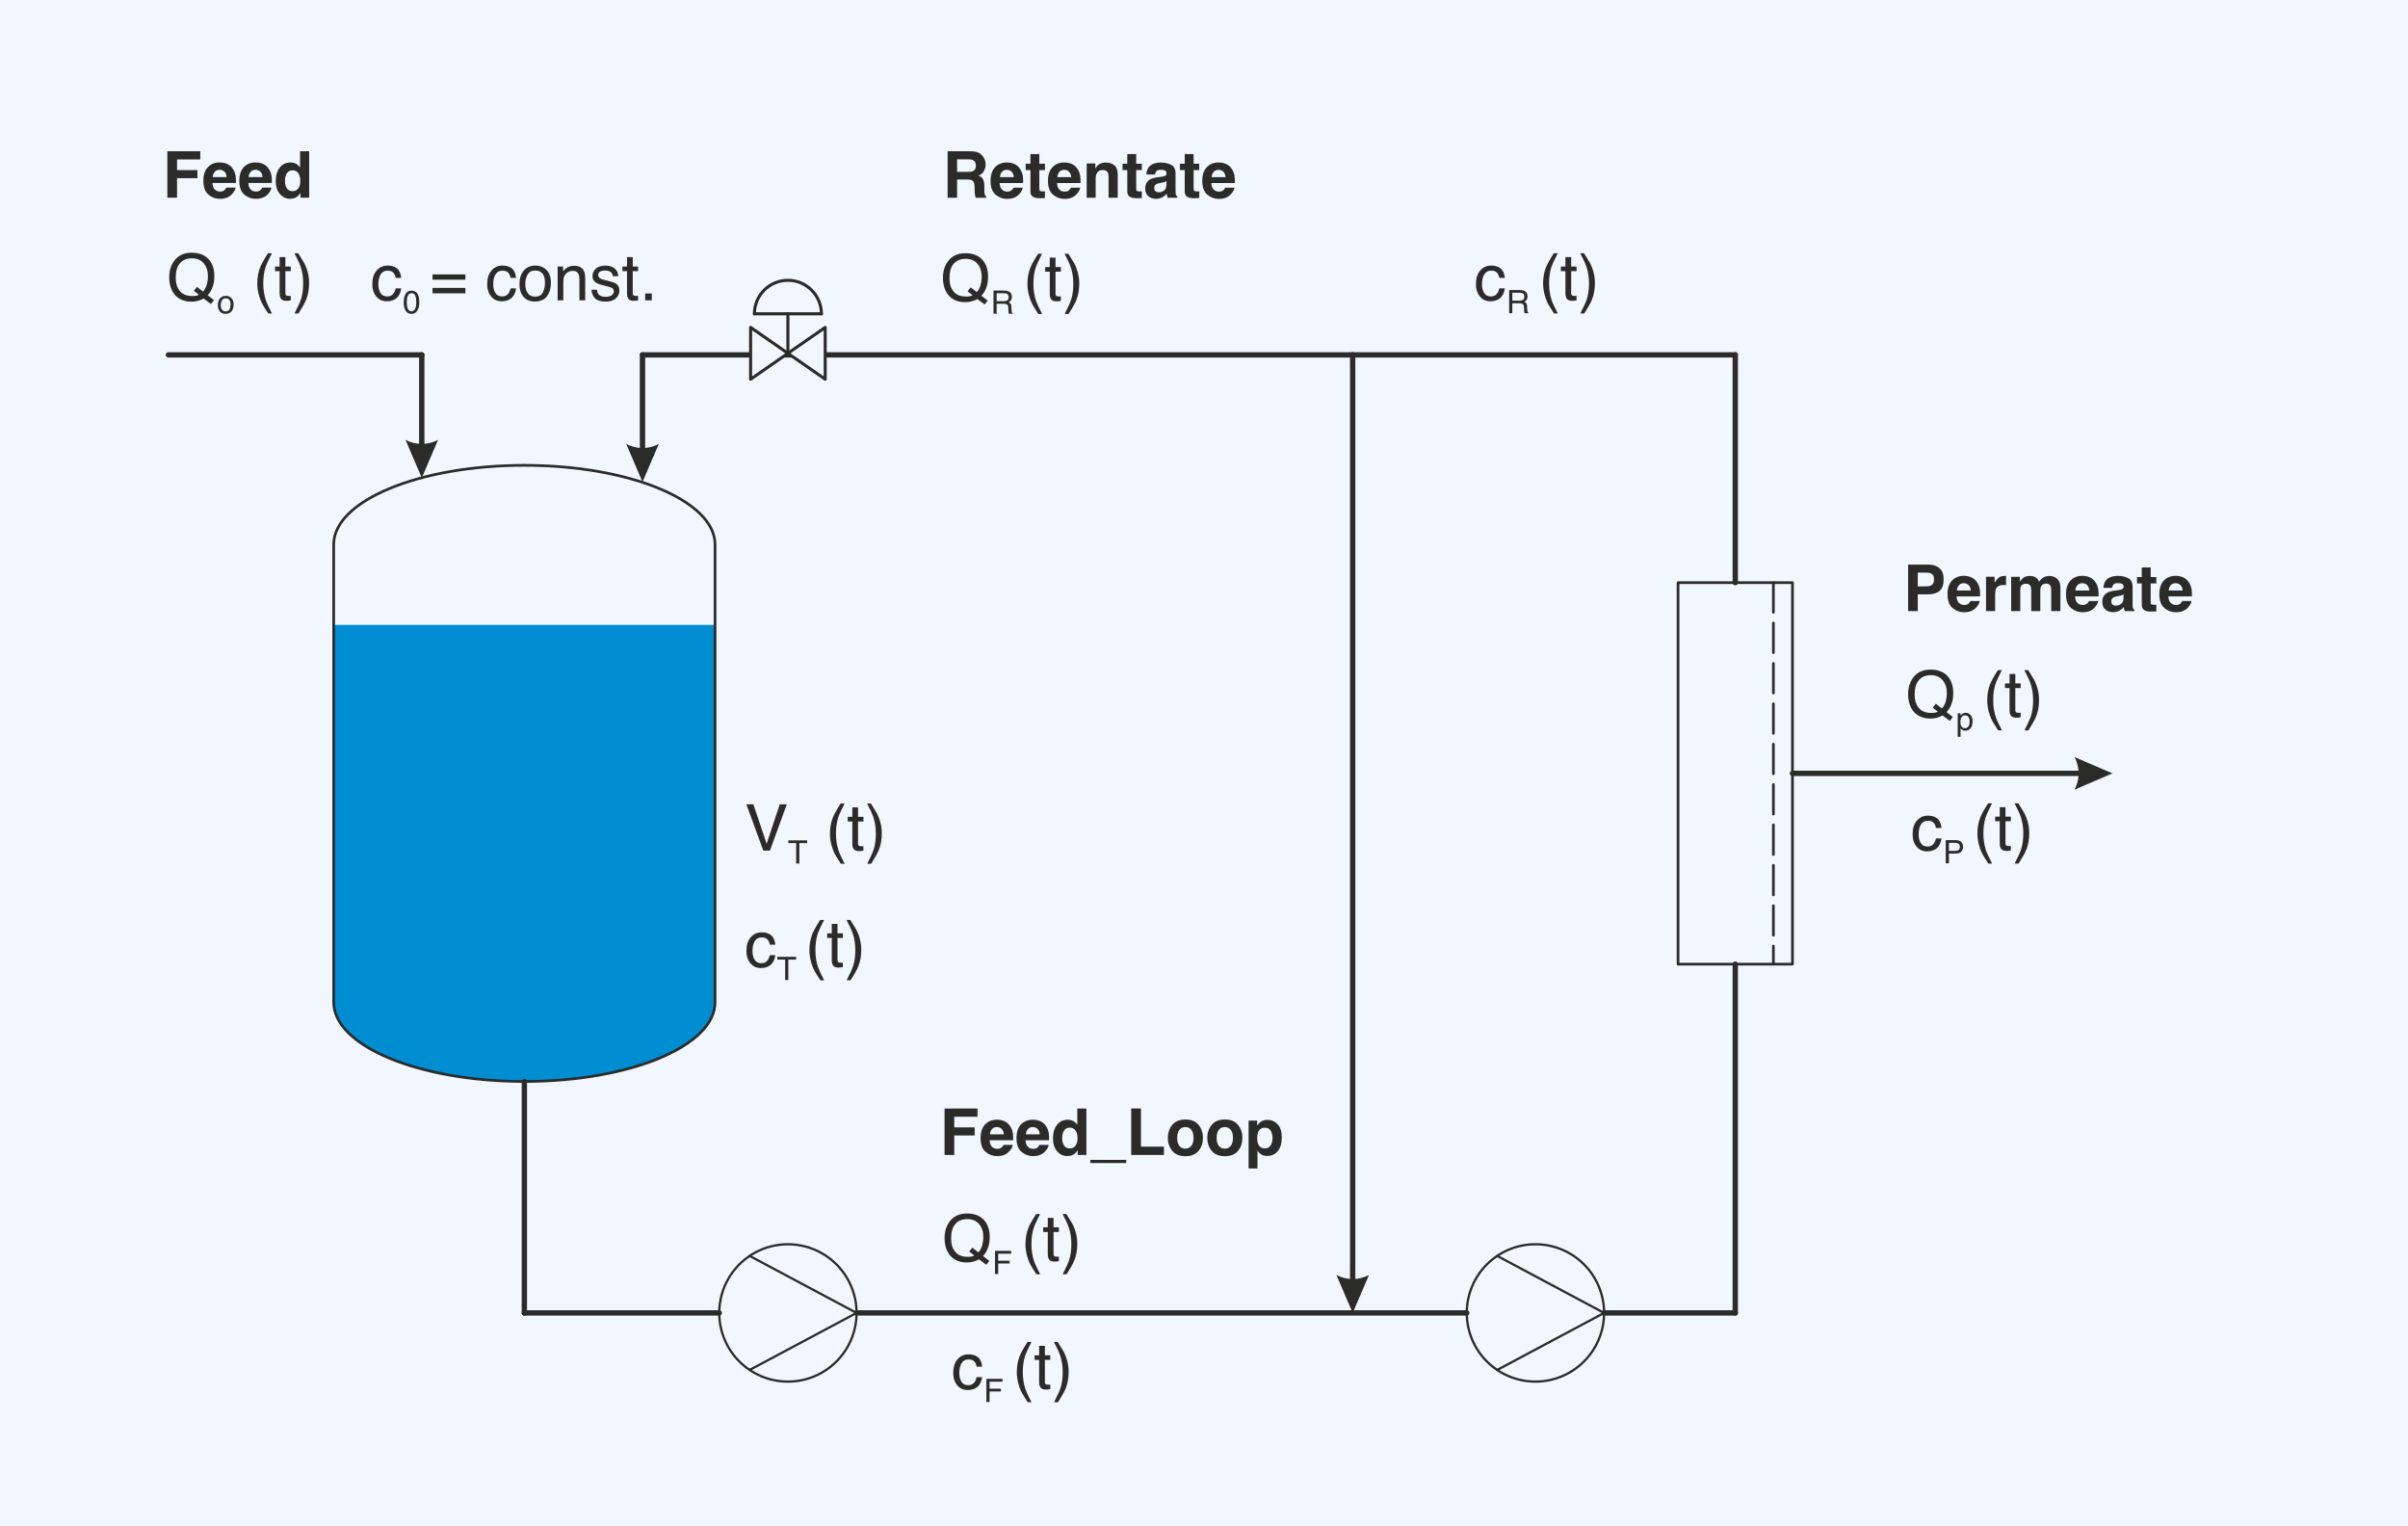 <?xml version="1.0" encoding="UTF-8"?>
<!DOCTYPE svg PUBLIC "-//W3C//DTD SVG 1.1//EN" "http://www.w3.org/Graphics/SVG/1.1/DTD/svg11.dtd">
<!-- Creator: CorelDRAW -->
<svg xmlns="http://www.w3.org/2000/svg" xml:space="preserve" width="157.849mm" height="100mm" version="1.1" style="shape-rendering:geometricPrecision; text-rendering:geometricPrecision; image-rendering:optimizeQuality; fill-rule:evenodd; clip-rule:evenodd"
viewBox="0 0 15305.03 9695.99"
 xmlns:xlink="http://www.w3.org/1999/xlink"
 xmlns:xodm="http://www.corel.com/coreldraw/odm/2003">
 <defs>
  <style type="text/css">
   <![CDATA[
    .str0 {stroke:#2B2B2A;stroke-width:33.94;stroke-linecap:round;stroke-linejoin:round;stroke-miterlimit:22.926}
    .str4 {stroke:#2B2B2A;stroke-width:19.39;stroke-linecap:round;stroke-linejoin:round;stroke-miterlimit:22.926}
    .str3 {stroke:#2B2B2A;stroke-width:14.54;stroke-linecap:round;stroke-linejoin:round;stroke-miterlimit:22.926}
    .str1 {stroke:#2B2B2A;stroke-width:17.1;stroke-linecap:round;stroke-linejoin:round;stroke-miterlimit:22.926}
    .str2 {stroke:#2B2B2A;stroke-width:17.1;stroke-linecap:round;stroke-linejoin:round;stroke-miterlimit:22.926;stroke-dasharray:188.141 68.415}
    .fil3 {fill:none}
    .fil2 {fill:#008DD2}
    .fil0 {fill:#F2F7FF}
    .fil4 {fill:#2B2B2A;fill-rule:nonzero}
    .fil1 {fill:#F2F7FF;fill-rule:nonzero}
   ]]>
  </style>
 </defs>
 <g id="Ebene_x0020_1">
  <g id="_105553238332832">
   <rect class="fil0" x="-0" width="15305.03" height="9695.99"/>
   <path class="fil1" d="M414.46 9287.08l0 17.13c9.23,1.34 16.63,4.82 22.48,10.43 5.84,5.62 8.92,13.12 8.92,22.22 0,6.42 -1.54,12.04 -4.62,17.13 -2.76,5.08 -6.77,9.63 -11.69,13.11 -4.93,3.48 -10.77,6.16 -17.24,8.03 -6.47,1.88 -13.55,2.95 -20.63,2.95 -7.38,0 -14.15,-0.8 -20.61,-2.68 -6.47,-1.87 -12.01,-4.29 -16.93,-7.77 -4.62,-3.47 -8.32,-7.76 -11.08,-12.85 -2.78,-5.08 -4,-10.7 -4,-17.39 0,-9.1 2.76,-16.6 8.31,-22.48 5.85,-5.62 12.93,-9.37 21.55,-10.7l0 -16.86c-15.41,2.13 -27.1,7.76 -35.1,17.12 -7.7,9.38 -11.7,20.34 -11.7,33.2 0,9.09 1.85,17.39 5.24,24.62 3.38,7.23 8.31,13.39 14.47,18.47 6.16,5.09 13.55,8.83 22.17,11.51 8.62,2.68 18.17,4.01 28.33,4.01 10.15,0 19.39,-1.34 28.01,-4.28 8.62,-2.69 16,-6.7 22.16,-11.78 6.47,-5.09 11.39,-11.51 14.79,-18.74 3.69,-7.22 5.54,-15.52 5.54,-24.62 0,-12.31 -4.31,-23.02 -12.92,-32.12 -8.63,-8.83 -20.32,-14.72 -35.41,-17.67zm-22.79 135.71c-13.85,0 -26.47,-2.14 -38.47,-6.42 -12,-4.01 -22.17,-9.91 -31.1,-17.4 -8.61,-7.22 -15.39,-16.06 -20.62,-26.23 -4.93,-9.9 -7.39,-20.88 -7.39,-32.66 0,-11.51 2.46,-22.48 7.39,-32.38 5.24,-9.91 12.01,-18.74 20.62,-26.24 8.93,-7.22 19.09,-13.11 31.1,-17.39 12,-4.01 24.63,-6.16 38.47,-6.16 14.17,0 27.1,2.14 39.1,6.16 12,4.29 22.48,10.17 31.4,17.39 8.93,7.49 15.71,16.33 20.63,26.24 5.23,9.9 7.7,20.88 7.7,32.38 0,11.78 -2.47,22.76 -7.7,32.66 -4.93,10.17 -11.7,19 -20.63,26.23 -8.92,7.49 -19.39,13.39 -31.4,17.4 -12,4.28 -24.94,6.42 -39.1,6.42zm0 18.2c16.63,0 32.02,-2.68 45.88,-8.03 14.16,-5.35 26.47,-12.58 36.63,-21.94 10.46,-9.1 18.47,-19.81 24.32,-32.12 5.85,-12.04 8.62,-25.16 8.62,-38.81 0,-13.65 -2.77,-26.77 -8.62,-38.81 -5.85,-12.04 -13.86,-22.75 -24.32,-31.85 -10.16,-9.1 -22.48,-16.33 -36.63,-21.68 -13.87,-5.35 -29.25,-8.03 -45.88,-8.03 -16.31,0 -31.39,2.68 -45.25,8.03 -13.85,5.35 -26.16,12.58 -36.32,21.68 -10.16,9.1 -18.48,19.81 -24.32,31.85 -5.86,12.04 -8.62,25.16 -8.62,38.81 0,13.65 2.76,26.77 8.62,38.81 5.84,12.31 14.16,23.02 24.32,32.12 10.16,9.37 22.48,16.59 36.32,21.94 13.87,5.35 28.94,8.03 45.25,8.03z"/>
   <path id="_1" class="fil1" d="M502.2 9150.61c-18.47,-1.07 -34.78,-4.28 -48.33,-10.17 -13.85,-5.62 -26.17,-16.86 -37.55,-33.72l-16.63 -25.16c-7.38,-11.25 -13.85,-19.28 -19.39,-23.55 -8.31,-7.23 -17.55,-10.71 -28.32,-10.71 -12.62,0 -22.48,3.22 -29.86,9.64 -7.39,6.69 -11.07,15.26 -11.07,26.24 0,16.06 7.08,27.29 20.92,33.45 7.7,3.22 18.17,5.09 31.41,5.35l0 24.09c-18.78,-0.27 -34.18,-3.48 -45.87,-9.1 -20.93,-10.17 -31.4,-28.1 -31.4,-54.06 0,-21.42 6.77,-36.94 20,-46.84 13.55,-9.91 28.33,-14.99 44.64,-14.99 17.24,0 32.02,5.35 44.03,15.79 7.07,6.16 15.69,17.12 25.85,32.92l11.39 17.94c5.55,8.56 10.77,15.25 15.71,20.07 8.62,8.83 18.15,14.19 28.93,16.6l0 -102.25 25.55 0 0 128.48z"/>
   <path id="_2" class="fil1" d="M287.01 8937.5c0,-24.09 11.4,-41.49 34.48,-52.46 17.56,-8.3 41.88,-12.58 72.65,-12.58 29.25,0 53.58,3.74 72.65,11.51 27.4,10.97 41.27,28.9 41.27,53.79 0,22.48 -11.08,39.08 -33.57,50.06 -18.78,9.37 -44.02,13.91 -75.42,13.91 -24.63,0 -45.57,-2.94 -63.11,-8.3 -32.63,-10.17 -48.96,-28.9 -48.96,-55.94zm196.41 0.26c0,-12.04 -6.16,-21.68 -18.78,-28.9 -12.3,-7.22 -35.4,-10.98 -69.26,-10.98 -24.63,0 -44.64,2.68 -60.34,7.77 -15.71,5.35 -23.71,15.52 -23.71,30.51 0,13.91 7.39,24.08 22.48,30.51 15.08,6.42 36.94,9.64 66.18,9.64 21.85,0 39.71,-2.14 52.95,-6.16 20.31,-6.43 30.47,-17.13 30.47,-32.39z"/>
   <path id="_3" class="fil1" d="M502.2 8852.86c-18.47,-1.07 -34.78,-4.28 -48.33,-10.17 -13.85,-5.62 -26.17,-16.86 -37.55,-33.72l-16.63 -25.16c-7.38,-11.25 -13.85,-19.28 -19.39,-23.55 -8.31,-7.23 -17.55,-10.71 -28.32,-10.71 -12.62,0 -22.48,3.22 -29.86,9.64 -7.39,6.69 -11.07,15.26 -11.07,26.24 0,16.06 7.08,27.29 20.92,33.45 7.7,3.22 18.17,5.09 31.41,5.35l0 24.09c-18.78,-0.27 -34.18,-3.48 -45.87,-9.1 -20.93,-10.17 -31.4,-28.1 -31.4,-54.06 0,-21.42 6.77,-36.94 20,-46.84 13.55,-9.91 28.33,-14.99 44.64,-14.99 17.24,0 32.02,5.35 44.03,15.79 7.07,6.16 15.69,17.12 25.85,32.92l11.39 17.94c5.55,8.56 10.77,15.25 15.71,20.07 8.62,8.83 18.15,14.19 28.93,16.6l0 -102.25 25.55 0 0 128.48z"/>
   <path id="_4" class="fil1" d="M425.86 8623.69l-97.28 0 97.28 60.23 0 -60.23zm76.35 -0.26l-52.65 0 0 82.17 -26.47 0 -136.68 -85.93 0 -19.81 139.46 0 0 -27.57 23.7 0 0 27.57 52.65 0 0 23.56z"/>
   <path id="_5" class="fil1" d="M281.47 8469.24l0 -37.2 186.56 -55.14 -186.56 -54.87 0 -36.67 220.73 0 0 24.63 -130.22 0c-4.62,0 -12.01,0 -22.48,-0.27 -10.46,-0.27 -21.54,-0.27 -33.56,-0.27l186.25 54.88 0 25.69 -186.25 55.14 6.78 0c5.55,0 13.54,0 24.63,-0.27 11.08,-0.27 19.39,-0.53 24.63,-0.53l130.22 0 0 24.89 -220.73 0z"/>
   <path id="_6" class="fil1" d="M337.51 8190.6c0,-9.9 2.76,-19.54 8.01,-28.9 5.53,-9.38 12.31,-16.33 20.93,-21.42 8,-4.55 17.54,-7.76 28.32,-9.37 7.38,-1.34 19.39,-2.14 35.7,-2.14l0 102.79c16.32,-0.53 29.24,-4.01 39.1,-10.17 9.84,-6.16 14.78,-16.07 14.78,-29.18 0,-12.31 -4.62,-21.95 -13.86,-29.45 -5.54,-4.01 -11.69,-6.96 -18.78,-8.83l0 -23.02c5.85,0.53 12.61,2.4 19.7,5.89 7.39,3.48 13.24,7.49 17.86,11.78 8,6.96 13.54,15.79 16.32,26.5 1.53,5.62 2.46,12.04 2.46,19 0,17.67 -7.4,32.38 -21.87,44.44 -14.77,12.04 -35.09,18.2 -61.25,18.2 -25.86,0 -47.1,-6.16 -63.11,-18.47 -16.01,-12.04 -24.32,-28.11 -24.32,-47.65zm71.41 -37.47c-11.69,0.8 -21.22,3.22 -28.31,6.69 -12.93,6.43 -19.4,17.13 -19.4,32.12 0,10.98 4.62,19.81 13.55,27.3 8.94,7.22 20.32,11.24 34.17,11.51l0 -77.63z"/>
   <path id="_7" class="fil1" d="M451.72 8085.89c8.93,-0.53 16.01,-2.68 20.62,-5.89 8.93,-5.9 13.24,-16.07 13.24,-30.78 0,-8.56 -2.15,-16.33 -6.46,-23.02 -4.62,-6.69 -11.08,-9.9 -20.31,-9.9 -7.09,0 -12.32,2.68 -15.71,8.03 -2.46,3.48 -4.93,10.17 -7.7,20.07l-5.54 18.74c-3.38,11.77 -7.08,20.6 -11.39,26.23 -7.39,10.17 -17.54,15.26 -30.47,15.26 -15.1,0 -27.4,-4.82 -36.95,-14.19 -9.23,-9.63 -14.15,-22.48 -14.15,-38.54 0,-21.15 7.08,-36.4 21.54,-45.77 8.93,-5.62 18.78,-8.57 28.93,-8.3l0 22.21c-5.85,0.27 -11.38,2.14 -16.62,5.62 -7.09,5.35 -10.46,14.72 -10.46,28.1 0,8.83 1.83,15.53 5.84,20.08 3.69,4.55 8.94,6.96 15.4,6.96 7.08,0 12.61,-2.95 16.94,-9.1 2.46,-3.48 4.62,-8.56 6.47,-15.52l4.31 -15.52c4.93,-16.86 9.23,-28.11 13.85,-33.99 6.78,-9.1 17.55,-13.65 32.63,-13.65 14.17,0 26.49,4.82 36.95,14.19 10.46,9.37 15.7,23.82 15.7,43.09 0,20.89 -5.55,35.6 -16.32,44.44 -10.77,8.56 -24.32,13.12 -40.33,13.92l0 -22.76z"/>
   <path id="_8" class="fil1" d="M451.72 7952.06c8.93,-0.53 16.01,-2.68 20.62,-5.89 8.93,-5.9 13.24,-16.07 13.24,-30.78 0,-8.56 -2.15,-16.33 -6.46,-23.02 -4.62,-6.69 -11.08,-9.9 -20.31,-9.9 -7.09,0 -12.32,2.68 -15.71,8.03 -2.46,3.48 -4.93,10.17 -7.7,20.07l-5.54 18.74c-3.38,11.77 -7.08,20.6 -11.39,26.23 -7.39,10.17 -17.54,15.26 -30.47,15.26 -15.1,0 -27.4,-4.82 -36.95,-14.19 -9.23,-9.63 -14.15,-22.48 -14.15,-38.54 0,-21.15 7.08,-36.4 21.54,-45.77 8.93,-5.62 18.78,-8.57 28.93,-8.3l0 22.21c-5.85,0.27 -11.38,2.14 -16.62,5.62 -7.09,5.35 -10.46,14.72 -10.46,28.1 0,8.83 1.83,15.53 5.84,20.08 3.69,4.55 8.94,6.96 15.4,6.96 7.08,0 12.61,-2.95 16.94,-9.1 2.46,-3.48 4.62,-8.56 6.47,-15.52l4.31 -15.52c4.93,-16.86 9.23,-28.11 13.85,-33.99 6.78,-9.1 17.55,-13.65 32.63,-13.65 14.17,0 26.49,4.82 36.95,14.19 10.46,9.37 15.7,23.82 15.7,43.09 0,20.89 -5.55,35.6 -16.32,44.44 -10.77,8.56 -24.32,13.12 -40.33,13.92l0 -22.76z"/>
   <path id="_9" class="fil1" d="M341.81 7832.41l0 -24.08 160.39 0 0 24.08 -160.39 0zm-60.34 0l0 -24.08 30.47 0 0 24.08 -30.47 0z"/>
   <path id="_10" class="fil1" d="M341.2 7772.94l0 -22.48 22.78 0c-9.23,-6.69 -16.01,-13.65 -20.31,-21.15 -4,-7.22 -6.16,-15.52 -6.16,-24.62 0,-19.81 8.01,-33.19 24.01,-40.15 8.62,-4.01 21.24,-5.9 37.56,-5.9l103.13 0 0 24.09 -101.59 0c-9.54,0 -17.55,1.07 -23.71,3.74 -9.84,4.02 -15.08,11.78 -15.08,22.76 0,5.62 0.92,10.17 2.15,13.65 2.15,6.42 6.47,12.04 13.24,16.86 5.23,4.01 10.77,6.69 16.31,7.77 5.86,1.07 13.86,1.87 24.33,1.87l84.35 0 0 23.55 -161 0z"/>
   <path id="_11" class="fil1" d="M338.43 7574.55c0,-10.98 3.08,-20.61 9.24,-28.64 3.37,-4.55 8.62,-9.09 15.39,-13.65l-20.32 0 0 -21.68 146.55 0c20.32,0 36.32,2.41 48.33,7.77 21.85,9.64 32.63,28.1 32.63,55.4 0,14.99 -3.69,27.58 -11.7,38.01 -7.69,10.17 -19.7,16.07 -36.33,17.13l0 -23.82c7.09,-1.07 12.62,-3.48 16.63,-6.96 6.16,-5.35 8.93,-13.64 8.93,-24.89 0,-18.2 -7.08,-29.98 -21.85,-35.6 -8.62,-3.21 -24.02,-4.81 -46.17,-4.55 8.3,4.82 14.46,10.44 18.46,17.13 4,6.43 5.86,15.26 5.86,26.23 0,14.99 -6.16,28.38 -18.48,39.62 -12.31,11.51 -32.94,17.13 -61.25,17.13 -27.1,0 -48.03,-5.62 -63.12,-17.13 -15.39,-11.51 -22.78,-25.16 -22.78,-41.49zm82.5 -42.29c-19.7,0 -34.48,3.48 -44.33,10.71 -9.54,7.22 -14.48,16.33 -14.48,27.29 0,16.6 8.94,27.84 26.79,33.99 9.55,3.22 22.17,4.82 37.56,4.82 18.16,0 32.02,-3.21 41.25,-9.64 9.54,-6.42 14.48,-14.98 14.48,-25.69 0,-17.12 -8.94,-28.9 -26.49,-35.87 -9.84,-3.74 -21.54,-5.62 -34.78,-5.62z"/>
   <path id="_12" class="fil1" d="M337.51 7416.85c0,-9.9 2.76,-19.54 8.01,-28.9 5.53,-9.38 12.31,-16.33 20.93,-21.42 8,-4.55 17.54,-7.76 28.32,-9.37 7.38,-1.34 19.39,-2.14 35.7,-2.14l0 102.79c16.32,-0.53 29.24,-4.01 39.1,-10.17 9.84,-6.16 14.78,-16.07 14.78,-29.18 0,-12.31 -4.62,-21.95 -13.86,-29.45 -5.54,-4.01 -11.69,-6.96 -18.78,-8.83l0 -23.02c5.85,0.53 12.61,2.4 19.7,5.89 7.39,3.48 13.24,7.49 17.86,11.78 8,6.96 13.54,15.79 16.32,26.5 1.53,5.62 2.46,12.04 2.46,19 0,17.67 -7.4,32.38 -21.87,44.44 -14.77,12.04 -35.09,18.2 -61.25,18.2 -25.86,0 -47.1,-6.16 -63.11,-18.47 -16.01,-12.04 -24.32,-28.11 -24.32,-47.65zm71.41 -37.47c-11.69,0.8 -21.22,3.22 -28.31,6.69 -12.93,6.43 -19.4,17.13 -19.4,32.12 0,10.98 4.62,19.81 13.55,27.3 8.94,7.22 20.32,11.24 34.17,11.51l0 -77.63z"/>
   <path id="_13" class="fil1" d="M341.2 7325.52l0 -22.21 27.71 0c-5.25,-1.87 -12.01,-6.42 -19.71,-13.65 -7.69,-6.96 -11.69,-15.25 -11.69,-24.63 0,-0.53 0,-1.07 0.3,-2.13 0,-1.08 0.31,-2.95 0.62,-5.36l28.63 0c-0.31,1.35 -0.61,2.69 -0.61,3.75 -0.32,1.34 -0.32,2.4 -0.32,4.01 0,11.78 4.31,20.88 13.24,27.3 8.62,6.16 18.77,9.37 30.17,9.37l92.65 0 0 23.55 -161 0z"/>
   <polygon id="_14" class="fil1" points="281.47,7157.2 281.47,7017.22 308.57,7017.22 308.57,7131.78 375.37,7131.78 375.37,7025.78 400.93,7025.78 400.93,7131.78 476.03,7131.78 476.03,7015.07 502.2,7015.07 502.2,7157.2 "/>
   <path id="_15" class="fil1" d="M341.2 6984.29l0 -22.48 22.78 0c-9.23,-6.69 -16.01,-13.65 -20.31,-21.15 -4,-7.22 -6.16,-15.52 -6.16,-24.62 0,-19.81 8.01,-33.19 24.01,-40.15 8.62,-4.01 21.24,-5.9 37.56,-5.9l103.13 0 0 24.09 -101.59 0c-9.54,0 -17.55,1.07 -23.71,3.74 -9.84,4.02 -15.08,11.78 -15.08,22.76 0,5.62 0.92,10.17 2.15,13.65 2.15,6.42 6.47,12.04 13.24,16.86 5.23,4.01 10.77,6.69 16.31,7.77 5.86,1.07 13.86,1.87 24.33,1.87l84.35 0 0 23.55 -161 0z"/>
   <path id="_16" class="fil1" d="M338.43 6785.9c0,-10.98 3.08,-20.61 9.24,-28.64 3.37,-4.55 8.62,-9.09 15.39,-13.65l-20.32 0 0 -21.68 146.55 0c20.32,0 36.32,2.41 48.33,7.77 21.85,9.64 32.63,28.1 32.63,55.4 0,14.99 -3.69,27.58 -11.7,38.01 -7.69,10.17 -19.7,16.07 -36.33,17.13l0 -23.82c7.09,-1.07 12.62,-3.48 16.63,-6.96 6.16,-5.35 8.93,-13.64 8.93,-24.89 0,-18.2 -7.08,-29.98 -21.85,-35.6 -8.62,-3.21 -24.02,-4.81 -46.17,-4.55 8.3,4.82 14.46,10.44 18.46,17.13 4,6.43 5.86,15.26 5.86,26.23 0,14.99 -6.16,28.38 -18.48,39.62 -12.31,11.51 -32.94,17.13 -61.25,17.13 -27.1,0 -48.03,-5.62 -63.12,-17.13 -15.39,-11.51 -22.78,-25.16 -22.78,-41.49zm82.5 -42.29c-19.7,0 -34.48,3.48 -44.33,10.71 -9.54,7.22 -14.48,16.33 -14.48,27.29 0,16.6 8.94,27.84 26.79,33.99 9.55,3.22 22.17,4.82 37.56,4.82 18.16,0 32.02,-3.21 41.25,-9.64 9.54,-6.42 14.48,-14.98 14.48,-25.69 0,-17.12 -8.94,-28.9 -26.49,-35.87 -9.84,-3.74 -21.54,-5.62 -34.78,-5.62z"/>
   <path id="_17" class="fil1" d="M341.81 6686.55l0 -24.08 160.39 0 0 24.08 -160.39 0zm-60.34 0l0 -24.08 30.47 0 0 24.08 -30.47 0z"/>
   <path id="_18" class="fil1" d="M341.2 6627.08l0 -22.48 22.78 0c-9.23,-6.69 -16.01,-13.65 -20.31,-21.15 -4,-7.22 -6.16,-15.52 -6.16,-24.62 0,-19.81 8.01,-33.19 24.01,-40.15 8.62,-4.01 21.24,-5.9 37.56,-5.9l103.13 0 0 24.09 -101.59 0c-9.54,0 -17.55,1.07 -23.71,3.74 -9.84,4.02 -15.08,11.78 -15.08,22.76 0,5.62 0.92,10.17 2.15,13.65 2.15,6.42 6.47,12.04 13.24,16.86 5.23,4.01 10.77,6.69 16.31,7.77 5.86,1.07 13.86,1.87 24.33,1.87l84.35 0 0 23.55 -161 0z"/>
   <path id="_19" class="fil1" d="M337.51 6419.86c0,-9.9 2.76,-19.54 8.01,-28.9 5.53,-9.38 12.31,-16.33 20.93,-21.42 8,-4.55 17.54,-7.76 28.32,-9.37 7.38,-1.34 19.39,-2.14 35.7,-2.14l0 102.79c16.32,-0.53 29.24,-4.01 39.1,-10.17 9.84,-6.16 14.78,-16.07 14.78,-29.18 0,-12.31 -4.62,-21.95 -13.86,-29.45 -5.54,-4.01 -11.69,-6.96 -18.78,-8.83l0 -23.02c5.85,0.53 12.61,2.4 19.7,5.89 7.39,3.48 13.24,7.49 17.86,11.78 8,6.96 13.54,15.79 16.32,26.5 1.53,5.62 2.46,12.04 2.46,19 0,17.67 -7.4,32.38 -21.87,44.44 -14.77,12.04 -35.09,18.2 -61.25,18.2 -25.86,0 -47.1,-6.16 -63.11,-18.47 -16.01,-12.04 -24.32,-28.11 -24.32,-47.65zm71.41 -37.47c-11.69,0.8 -21.22,3.22 -28.31,6.69 -12.93,6.43 -19.4,17.13 -19.4,32.12 0,10.98 4.62,19.81 13.55,27.3 8.94,7.22 20.32,11.24 34.17,11.51l0 -77.63z"/>
   <path id="_20" class="fil1" d="M337.51 6270.99c0,-9.9 2.76,-19.54 8.01,-28.9 5.53,-9.38 12.31,-16.33 20.93,-21.42 8,-4.55 17.54,-7.76 28.32,-9.37 7.38,-1.34 19.39,-2.14 35.7,-2.14l0 102.79c16.32,-0.53 29.24,-4.01 39.1,-10.17 9.84,-6.16 14.78,-16.07 14.78,-29.18 0,-12.31 -4.62,-21.95 -13.86,-29.45 -5.54,-4.01 -11.69,-6.96 -18.78,-8.83l0 -23.02c5.85,0.53 12.61,2.4 19.7,5.89 7.39,3.48 13.24,7.49 17.86,11.78 8,6.96 13.54,15.79 16.32,26.5 1.53,5.62 2.46,12.04 2.46,19 0,17.67 -7.4,32.38 -21.87,44.44 -14.77,12.04 -35.09,18.2 -61.25,18.2 -25.86,0 -47.1,-6.16 -63.11,-18.47 -16.01,-12.04 -24.32,-28.11 -24.32,-47.65zm71.41 -37.47c-11.69,0.8 -21.22,3.22 -28.31,6.69 -12.93,6.43 -19.4,17.13 -19.4,32.12 0,10.98 4.62,19.81 13.55,27.3 8.94,7.22 20.32,11.24 34.17,11.51l0 -77.63z"/>
   <path id="_21" class="fil1" d="M341.2 6179.66l0 -22.21 27.71 0c-5.25,-1.87 -12.01,-6.42 -19.71,-13.65 -7.69,-6.96 -11.69,-15.25 -11.69,-24.63 0,-0.53 0,-1.07 0.3,-2.13 0,-1.08 0.31,-2.95 0.62,-5.36l28.63 0c-0.31,1.35 -0.61,2.69 -0.61,3.75 -0.32,1.34 -0.32,2.4 -0.32,4.01 0,11.78 4.31,20.88 13.24,27.3 8.62,6.16 18.77,9.37 30.17,9.37l92.65 0 0 23.55 -161 0z"/>
   <path id="_22" class="fil1" d="M341.81 6091.33l0 -24.08 160.39 0 0 24.08 -160.39 0zm-60.34 0l0 -24.08 30.47 0 0 24.08 -30.47 0z"/>
   <path id="_23" class="fil1" d="M341.2 6031.86l0 -22.48 22.78 0c-9.23,-6.69 -16.01,-13.65 -20.31,-21.15 -4,-7.22 -6.16,-15.52 -6.16,-24.62 0,-19.81 8.01,-33.19 24.01,-40.15 8.62,-4.01 21.24,-5.9 37.56,-5.9l103.13 0 0 24.09 -101.59 0c-9.54,0 -17.55,1.07 -23.71,3.74 -9.84,4.02 -15.08,11.78 -15.08,22.76 0,5.62 0.92,10.17 2.15,13.65 2.15,6.42 6.47,12.04 13.24,16.86 5.23,4.01 10.77,6.69 16.31,7.77 5.86,1.07 13.86,1.87 24.33,1.87l84.35 0 0 23.55 -161 0z"/>
   <path id="_24" class="fil1" d="M338.43 5833.47c0,-10.98 3.08,-20.61 9.24,-28.64 3.37,-4.55 8.62,-9.09 15.39,-13.65l-20.32 0 0 -21.68 146.55 0c20.32,0 36.32,2.41 48.33,7.77 21.85,9.64 32.63,28.1 32.63,55.4 0,14.99 -3.69,27.58 -11.7,38.01 -7.69,10.17 -19.7,16.07 -36.33,17.13l0 -23.82c7.09,-1.07 12.62,-3.48 16.63,-6.96 6.16,-5.35 8.93,-13.64 8.93,-24.89 0,-18.2 -7.08,-29.98 -21.85,-35.6 -8.62,-3.21 -24.02,-4.81 -46.17,-4.55 8.3,4.82 14.46,10.44 18.46,17.13 4,6.43 5.86,15.26 5.86,26.23 0,14.99 -6.16,28.38 -18.48,39.62 -12.31,11.51 -32.94,17.13 -61.25,17.13 -27.1,0 -48.03,-5.62 -63.12,-17.13 -15.39,-11.51 -22.78,-25.16 -22.78,-41.49zm82.5 -42.29c-19.7,0 -34.48,3.48 -44.33,10.71 -9.54,7.22 -14.48,16.33 -14.48,27.29 0,16.6 8.94,27.84 26.79,33.99 9.55,3.22 22.17,4.82 37.56,4.82 18.16,0 32.02,-3.21 41.25,-9.64 9.54,-6.42 14.48,-14.98 14.48,-25.69 0,-17.12 -8.94,-28.9 -26.49,-35.87 -9.84,-3.74 -21.54,-5.62 -34.78,-5.62z"/>
  </g>
  <path class="fil2" d="M4544.79 3971.05l0 2398.06c0,277.99 -542.63,503.35 -1212,503.35 -669.37,0 -1212,-225.35 -1212,-503.35l0 -2398.06 2424 0z"/>
  <line class="fil3 str0" x1="3332.79" y1="6872.46" x2="3332.79" y2= "8343.32" />
  <line class="fil3 str0" x1="3332.79" y1="8343.3" x2="4571.54" y2= "8343.3" />
  <line class="fil3 str0" x1="5444.18" y1="8343.3" x2="9322.75" y2= "8343.3" />
  <g id="_105553238338816">
   <rect class="fil3 str1" x="10665.57" y="3702.71" width="727.2" height="2424"/>
   <line class="fil3 str2" x1="11271.58" y1="3702.71" x2="11271.58" y2= "6126.71" />
  </g>
  <line class="fil3 str0" x1="11029.16" y1="8343.3" x2="11029.16" y2= "6126.71" />
  <g id="_105553238330560">
   <path class="fil3 str3" d="M9759.07 8779.62c-240.97,0 -436.32,-195.35 -436.32,-436.32 0,-240.97 195.35,-436.32 436.32,-436.32 240.96,0 436.32,195.35 436.32,436.32 0,240.96 -195.35,436.32 -436.32,436.32z"/>
   <g>
    <line class="fil3 str3" x1="10195.39" y1="8343.3" x2="9515.87" y2= "8705.61" />
    <line class="fil3 str3" x1="10195.39" y1="8343.3" x2="9515.87" y2= "7980.98" />
   </g>
  </g>
  <g id="_105553238337120">
   <path class="fil3 str3" d="M5007.86 8779.62c-240.97,0 -436.32,-195.35 -436.32,-436.32 0,-240.97 195.35,-436.32 436.32,-436.32 240.96,0 436.32,195.35 436.32,436.32 0,240.96 -195.35,436.32 -436.32,436.32z"/>
   <g>
    <line class="fil3 str3" x1="5444.18" y1="8343.3" x2="4764.67" y2= "8705.61" />
    <line class="fil3 str3" x1="5444.18" y1="8343.3" x2="4764.67" y2= "7980.98" />
   </g>
  </g>
  <line class="fil3 str0" x1="11029.16" y1="3702.71" x2="11029.16" y2= "2255.07" />
  <g>
   <path class="fil4" d="M8580.5 2255.07c0,-9.37 7.6,-16.97 16.97,-16.97 9.37,0 16.97,7.6 16.97,16.97l-33.94 0zm0 5966.93l0 -5966.93 33.94 0 0 5966.93 -33.94 0zm16.97 121.3l-103.44 -241.35 6.47 3.13 6.46 2.93 6.47 2.72 6.47 2.53 6.47 2.32 6.46 2.12 6.47 1.92 6.47 1.72 6.47 1.52 6.46 1.31 6.47 1.12 6.47 0.9 6.47 0.71 6.46 0.5 6.47 0.31 6.47 0.1 6.47 -0.1 6.46 -0.31 6.47 -0.5 6.47 -0.71 6.47 -0.9 6.46 -1.12 6.47 -1.31 6.47 -1.52 6.47 -1.72 6.46 -1.92 6.47 -2.12 6.47 -2.32 6.47 -2.53 6.46 -2.72 6.47 -2.93 6.47 -3.13 0 0 -103.44 241.35zm16.97 -121.3c0,9.37 -7.6,16.97 -16.97,16.97 -9.37,0 -16.97,-7.6 -16.97,-16.97l33.94 0z"/>
  </g>
  <line class="fil3 str0" x1="10195.39" y1="8343.3" x2="11029.16" y2= "8343.3" />
  <line class="fil3 str0" x1="11029.16" y1="2255.07" x2="8597.47" y2= "2255.07" />
  <line class="fil3 str0" x1="8597.47" y1="2255.07" x2="4083.56" y2= "2255.07" />
  <g id="_105553238250816">
   <g>
    <polygon class="fil0 str4" points="5007.86,2245.22 5126.39,2162.87 5244.94,2080.54 5244.94,2245.22 5244.94,2409.9 5126.39,2327.56 "/>
    <polygon class="fil0 str4" points="5007.86,2245.22 4889.33,2162.87 4770.78,2080.54 4770.78,2245.22 4770.78,2409.9 4889.33,2327.56 "/>
   </g>
   <line class="fil3 str4" x1="5007.86" y1="2245.22" x2="5007.86" y2= "1994.07" />
   <g>
    <line class="fil3 str4" x1="4794.95" y1="1994.07" x2="5220.77" y2= "1994.07" />
    <path class="fil3 str4" d="M5220.77 1994.09c0,-117.59 -95.32,-212.91 -212.91,-212.91 -117.59,0 -212.91,95.32 -212.91,212.91"/>
   </g>
  </g>
  <g>
   <path class="fil4" d="M4066.59 2255.07c0,-9.37 7.6,-16.97 16.97,-16.97 9.37,0 16.97,7.6 16.97,16.97l-33.94 0zm0 686.07l0 -686.07 33.94 0 0 686.07 -33.94 0zm16.97 121.3l-103.44 -241.35 6.47 3.13 6.46 2.93 6.47 2.72 6.47 2.53 6.47 2.32 6.46 2.12 6.47 1.92 6.47 1.72 6.47 1.52 6.46 1.31 6.47 1.12 6.47 0.9 6.47 0.71 6.46 0.5 6.47 0.31 6.47 0.1 6.47 -0.1 6.46 -0.31 6.47 -0.5 6.47 -0.71 6.47 -0.9 6.46 -1.12 6.47 -1.31 6.47 -1.52 6.47 -1.72 6.46 -1.92 6.47 -2.12 6.47 -2.32 6.47 -2.53 6.46 -2.72 6.47 -2.93 6.47 -3.13 0 0 -103.44 241.35zm16.97 -121.3c0,9.37 -7.6,16.97 -16.97,16.97 -9.37,0 -16.97,-7.6 -16.97,-16.97l33.94 0z"/>
  </g>
  <g>
   <path class="fil4" d="M11392.76 4931.69c-9.37,0 -16.97,-7.6 -16.97,-16.97 0,-9.37 7.6,-16.97 16.97,-16.97l0 33.94zm1912.72 0l-1912.72 0 0 -33.94 1912.72 0 0 33.94zm121.3 -16.97l-241.35 103.44 3.13 -6.47 2.93 -6.46 2.72 -6.47 2.53 -6.47 2.32 -6.47 2.12 -6.46 1.92 -6.47 1.72 -6.47 1.52 -6.47 1.31 -6.46 1.12 -6.47 0.9 -6.47 0.71 -6.47 0.5 -6.46 0.31 -6.47 0.1 -6.47 -0.1 -6.47 -0.31 -6.47 -0.5 -6.46 -0.71 -6.47 -0.9 -6.47 -1.12 -6.47 -1.31 -6.46 -1.52 -6.47 -1.72 -6.47 -1.92 -6.47 -2.12 -6.46 -2.32 -6.47 -2.53 -6.47 -2.72 -6.47 -2.93 -6.46 -3.13 -6.47 0 0 241.35 103.44zm-121.3 -16.97c9.37,0 16.97,7.6 16.97,16.97 0,9.37 -7.6,16.97 -16.97,16.97l0 -33.94z"/>
  </g>
  <path class="fil4" d="M12253.5 5183.23c24.21,0 43.91,5.75 59.11,17.65 15.18,11.91 24.21,32.02 27.5,60.75l-35.3 0c-2.05,-13.13 -6.97,-24.21 -14.78,-32.83 -7.39,-9.04 -19.7,-13.14 -36.52,-13.14 -22.99,0 -39.4,11.08 -49.26,33.65 -6.57,14.37 -9.44,32.43 -9.44,53.77 0,21.34 4.52,39.4 13.55,54.18 9.03,14.78 23.4,22.17 42.69,22.17 15.18,0 27.09,-4.52 35.71,-13.95 8.62,-9.04 14.78,-21.35 18.05,-37.36l35.3 0c-4.1,28.32 -14.37,49.26 -30.38,62.39 -16.01,13.14 -36.52,19.7 -61.57,19.7 -27.91,0 -50.07,-10.26 -66.9,-30.78 -16.83,-20.53 -25.04,-45.97 -25.04,-76.75 0,-37.77 9.03,-66.91 27.5,-87.85 18.06,-21.34 41.46,-31.6 69.78,-31.6z"/>
  <path id="_1_935" class="fil4" d="M12661.33 5104.83c-20.93,40.64 -34.48,70.61 -41.05,89.89 -9.43,29.55 -13.95,63.21 -13.95,101.38 0,39 5.33,74.3 16.01,106.32 6.56,19.7 20.11,48.43 39.4,85.37l-24.22 0c-19.29,-30.38 -31.6,-49.66 -36.12,-58.28 -4.52,-8.21 -9.85,-19.7 -15.18,-34.07 -7.39,-20.11 -12.73,-41.04 -15.6,-63.63 -1.64,-11.49 -2.46,-22.57 -2.46,-33.25 0,-39.4 6.16,-74.7 18.88,-105.48 7.81,-19.7 24.22,-49.26 49.26,-88.25l25.04 0z"/>
  <path id="_2_936" class="fil4" d="M12710.17 5129.46l36.53 0 0 59.93 34.07 0 0 29.55 -34.07 0 0 139.96c0,7.39 2.46,12.73 7.39,15.19 2.87,1.23 7.8,2.05 14.37,2.05 1.64,0 3.28,0 5.33,0 2.06,0 4.52,-0.41 6.98,-0.41l0 28.32c-4.11,1.23 -8.21,2.06 -12.73,2.46 -4.51,0.82 -9.43,0.82 -14.36,0.82 -17.24,0 -28.32,-4.11 -34.48,-12.73 -6.16,-8.62 -9.04,-19.7 -9.04,-33.65l0 -142.02 -29.14 0 0 -29.55 29.14 0 0 -59.93z"/>
  <path id="_3_937" class="fil4" d="M12804.93 5487.79c20.93,-41.46 34.89,-71.42 41.04,-90.72 9.44,-28.73 13.95,-62.38 13.95,-100.97 0,-38.58 -5.33,-73.88 -16.42,-105.89 -6.56,-19.7 -19.7,-48.44 -39.4,-85.38l24.22 0c20.52,32.84 33.25,52.95 37.35,60.76 4.52,7.8 9.03,18.47 14.37,32.02 6.16,16.42 11.08,32.83 13.55,49.25 2.87,16.43 4.1,32.02 4.1,47.21 0,39.4 -6.16,74.7 -18.88,105.9 -7.81,19.7 -24.22,49.26 -48.85,87.84l-25.04 0z"/>
  <path id="_4_938" class="fil4" d="M12366.99 5339l66.29 0c13.14,0 23.6,3.69 31.81,11.08 8.01,7.39 11.91,17.66 11.91,30.99 0,11.5 -3.49,21.55 -10.68,30.17 -7.18,8.42 -18.27,12.72 -33.04,12.72l-46.17 0 0 62.19 -20.12 0 0 -147.16zm89.89 42.28c0,-10.88 -4.1,-18.27 -12.11,-22.17 -4.31,-2.06 -10.46,-3.08 -18.05,-3.08l-39.61 0 0 51.11 39.61 0c9.03,0 16.21,-2.06 21.75,-5.75 5.55,-3.9 8.42,-10.46 8.42,-20.11z"/>
  <path class="fil4" d="M9478.13 1687.56c24.21,0 43.91,5.75 59.11,17.65 15.18,11.91 24.21,32.02 27.5,60.75l-35.3 0c-2.05,-13.13 -6.97,-24.21 -14.78,-32.83 -7.39,-9.04 -19.7,-13.14 -36.52,-13.14 -22.99,0 -39.4,11.08 -49.26,33.65 -6.57,14.37 -9.44,32.43 -9.44,53.77 0,21.34 4.52,39.4 13.55,54.18 9.03,14.78 23.4,22.17 42.69,22.17 15.18,0 27.09,-4.52 35.71,-13.95 8.62,-9.04 14.78,-21.35 18.05,-37.36l35.3 0c-4.1,28.32 -14.37,49.26 -30.38,62.39 -16.01,13.14 -36.52,19.7 -61.57,19.7 -27.91,0 -50.07,-10.26 -66.9,-30.78 -16.83,-20.53 -25.04,-45.97 -25.04,-76.75 0,-37.77 9.03,-66.91 27.5,-87.85 18.06,-21.34 41.46,-31.6 69.78,-31.6z"/>
  <path id="_1_939" class="fil4" d="M9900.91 1609.16c-20.93,40.64 -34.48,70.61 -41.05,89.89 -9.43,29.55 -13.95,63.21 -13.95,101.38 0,39 5.33,74.3 16.01,106.32 6.56,19.7 20.11,48.43 39.4,85.37l-24.22 0c-19.29,-30.38 -31.6,-49.66 -36.12,-58.28 -4.52,-8.21 -9.85,-19.7 -15.18,-34.07 -7.39,-20.11 -12.73,-41.04 -15.6,-63.63 -1.64,-11.49 -2.46,-22.57 -2.46,-33.25 0,-39.4 6.16,-74.7 18.88,-105.48 7.81,-19.7 24.22,-49.26 49.26,-88.25l25.04 0z"/>
  <path id="_2_940" class="fil4" d="M9949.75 1633.78l36.53 0 0 59.93 34.07 0 0 29.55 -34.07 0 0 139.96c0,7.39 2.46,12.73 7.39,15.19 2.87,1.23 7.8,2.05 14.37,2.05 1.64,0 3.28,0 5.33,0 2.06,0 4.52,-0.41 6.98,-0.41l0 28.32c-4.11,1.23 -8.21,2.06 -12.73,2.46 -4.51,0.82 -9.43,0.82 -14.36,0.82 -17.24,0 -28.32,-4.11 -34.48,-12.73 -6.16,-8.62 -9.04,-19.7 -9.04,-33.65l0 -142.02 -29.14 0 0 -29.55 29.14 0 0 -59.93z"/>
  <path id="_3_941" class="fil4" d="M10044.51 1992.12c20.93,-41.46 34.89,-71.42 41.04,-90.72 9.44,-28.73 13.95,-62.38 13.95,-100.97 0,-38.58 -5.33,-73.88 -16.42,-105.89 -6.56,-19.7 -19.7,-48.44 -39.4,-85.38l24.22 0c20.52,32.84 33.25,52.95 37.35,60.76 4.52,7.8 9.03,18.47 14.37,32.02 6.16,16.42 11.08,32.83 13.55,49.25 2.87,16.43 4.1,32.02 4.1,47.21 0,39.4 -6.16,74.7 -18.88,105.9 -7.81,19.7 -24.22,49.26 -48.85,87.84l-25.04 0z"/>
  <path id="_4_942" class="fil4" d="M9658.32 1910.64c9.24,0 16.63,-1.84 22.17,-5.54 5.33,-3.69 8.2,-10.47 8.2,-20.32 0,-10.47 -3.9,-17.65 -11.49,-21.34 -4.11,-2.06 -9.44,-3.08 -16.43,-3.08l-48.64 0 0 50.28 46.17 0zm-66.08 -67.32l68.13 0c11.29,0 20.53,1.65 27.71,4.93 13.95,6.16 20.73,17.86 20.73,34.68 0,8.83 -1.85,16.02 -5.34,21.76 -3.69,5.55 -8.82,10.05 -15.39,13.34 5.74,2.46 10.05,5.55 12.92,9.24 3.08,3.9 4.52,10.05 4.93,18.67l0.82 19.7c0,5.54 0.61,9.85 1.23,12.52 1.23,4.72 3.49,7.59 6.56,9.03l0 3.29 -24.63 0c-0.61,-1.23 -1.03,-2.87 -1.44,-4.93 -0.41,-2.06 -0.82,-5.95 -1.03,-11.7l-1.23 -24.41c-0.41,-9.65 -4.1,-16.01 -10.68,-19.3 -3.9,-1.85 -9.85,-2.87 -18.05,-2.87l-45.36 0 0 63.21 -19.91 0 0 -147.16z"/>
  <path class="fil4" d="M6155.95 8606.3c24.21,0 43.91,5.75 59.11,17.65 15.18,11.91 24.21,32.02 27.5,60.75l-35.3 0c-2.05,-13.13 -6.97,-24.21 -14.78,-32.83 -7.39,-9.04 -19.7,-13.14 -36.52,-13.14 -22.99,0 -39.4,11.08 -49.26,33.65 -6.57,14.37 -9.44,32.43 -9.44,53.77 0,21.34 4.52,39.4 13.55,54.18 9.03,14.78 23.4,22.17 42.69,22.17 15.18,0 27.09,-4.52 35.71,-13.95 8.62,-9.04 14.78,-21.35 18.05,-37.36l35.3 0c-4.1,28.32 -14.37,49.26 -30.38,62.39 -16.01,13.14 -36.52,19.7 -61.57,19.7 -27.91,0 -50.07,-10.26 -66.9,-30.78 -16.83,-20.53 -25.04,-45.97 -25.04,-76.75 0,-37.77 9.03,-66.91 27.5,-87.85 18.06,-21.34 41.46,-31.6 69.78,-31.6z"/>
  <path id="_1_943" class="fil4" d="M6555.89 8527.9c-20.93,40.64 -34.48,70.61 -41.05,89.89 -9.43,29.55 -13.95,63.21 -13.95,101.38 0,39 5.33,74.3 16.01,106.32 6.56,19.7 20.11,48.43 39.4,85.37l-24.22 0c-19.29,-30.38 -31.6,-49.66 -36.12,-58.28 -4.52,-8.21 -9.85,-19.7 -15.18,-34.07 -7.39,-20.11 -12.73,-41.04 -15.6,-63.63 -1.64,-11.49 -2.46,-22.57 -2.46,-33.25 0,-39.4 6.16,-74.7 18.88,-105.48 7.81,-19.7 24.22,-49.26 49.26,-88.25l25.04 0z"/>
  <path id="_2_944" class="fil4" d="M6604.73 8552.53l36.53 0 0 59.93 34.07 0 0 29.55 -34.07 0 0 139.96c0,7.39 2.46,12.73 7.39,15.19 2.87,1.23 7.8,2.05 14.37,2.05 1.64,0 3.28,0 5.33,0 2.06,0 4.52,-0.41 6.98,-0.41l0 28.32c-4.11,1.23 -8.21,2.06 -12.73,2.46 -4.51,0.82 -9.43,0.82 -14.36,0.82 -17.24,0 -28.32,-4.11 -34.48,-12.73 -6.16,-8.62 -9.04,-19.7 -9.04,-33.65l0 -142.02 -29.14 0 0 -29.55 29.14 0 0 -59.93z"/>
  <path id="_3_945" class="fil4" d="M6699.49 8910.86c20.93,-41.46 34.89,-71.42 41.04,-90.72 9.44,-28.73 13.95,-62.38 13.95,-100.97 0,-38.58 -5.33,-73.88 -16.42,-105.89 -6.56,-19.7 -19.7,-48.44 -39.4,-85.38l24.22 0c20.52,32.84 33.25,52.95 37.35,60.76 4.52,7.8 9.03,18.47 14.37,32.02 6.16,16.42 11.08,32.83 13.55,49.25 2.87,16.43 4.1,32.02 4.1,47.21 0,39.4 -6.16,74.7 -18.88,105.9 -7.81,19.7 -24.22,49.26 -48.85,87.84l-25.04 0z"/>
  <polygon id="_4_946" class="fil4" points="6269.44,8762.07 6371.65,8762.07 6371.65,8780.13 6289.56,8780.13 6289.56,8824.67 6361.8,8824.67 6361.8,8842.32 6289.56,8842.32 6289.56,8909.22 6269.44,8909.22 "/>
  <path class="fil4" d="M4841.37 5924.66c24.21,0 43.91,5.75 59.11,17.65 15.18,11.91 24.21,32.02 27.5,60.75l-35.3 0c-2.05,-13.13 -6.97,-24.21 -14.78,-32.83 -7.39,-9.04 -19.7,-13.14 -36.52,-13.14 -22.99,0 -39.4,11.08 -49.26,33.65 -6.57,14.37 -9.44,32.43 -9.44,53.77 0,21.34 4.52,39.4 13.55,54.18 9.03,14.78 23.4,22.17 42.69,22.17 15.18,0 27.09,-4.52 35.71,-13.95 8.62,-9.04 14.78,-21.35 18.05,-37.36l35.3 0c-4.1,28.32 -14.37,49.26 -30.38,62.39 -16.01,13.14 -36.52,19.7 -61.57,19.7 -27.91,0 -50.07,-10.26 -66.9,-30.78 -16.83,-20.53 -25.04,-45.97 -25.04,-76.75 0,-37.77 9.03,-66.91 27.5,-87.85 18.06,-21.34 41.46,-31.6 69.78,-31.6z"/>
  <path id="_1_947" class="fil4" d="M5237.71 5846.26c-20.93,40.64 -34.48,70.61 -41.05,89.89 -9.43,29.55 -13.95,63.21 -13.95,101.38 0,39 5.33,74.3 16.01,106.32 6.56,19.7 20.11,48.43 39.4,85.37l-24.22 0c-19.29,-30.38 -31.6,-49.66 -36.12,-58.28 -4.52,-8.21 -9.85,-19.7 -15.18,-34.07 -7.39,-20.11 -12.73,-41.04 -15.6,-63.63 -1.64,-11.49 -2.46,-22.57 -2.46,-33.25 0,-39.4 6.16,-74.7 18.88,-105.48 7.81,-19.7 24.22,-49.26 49.26,-88.25l25.04 0z"/>
  <path id="_2_948" class="fil4" d="M5286.55 5870.89l36.53 0 0 59.93 34.07 0 0 29.55 -34.07 0 0 139.96c0,7.39 2.46,12.73 7.39,15.19 2.87,1.23 7.8,2.05 14.37,2.05 1.64,0 3.28,0 5.33,0 2.06,0 4.52,-0.41 6.98,-0.41l0 28.32c-4.11,1.23 -8.21,2.06 -12.73,2.46 -4.51,0.82 -9.43,0.82 -14.36,0.82 -17.24,0 -28.32,-4.11 -34.48,-12.73 -6.16,-8.62 -9.04,-19.7 -9.04,-33.65l0 -142.02 -29.14 0 0 -29.55 29.14 0 0 -59.93z"/>
  <path id="_3_949" class="fil4" d="M5381.31 6229.22c20.93,-41.46 34.89,-71.42 41.04,-90.72 9.44,-28.73 13.95,-62.38 13.95,-100.97 0,-38.58 -5.33,-73.88 -16.42,-105.89 -6.56,-19.7 -19.7,-48.44 -39.4,-85.38l24.22 0c20.52,32.84 33.25,52.95 37.35,60.76 4.52,7.8 9.03,18.47 14.37,32.02 6.16,16.42 11.08,32.83 13.55,49.25 2.87,16.43 4.1,32.02 4.1,47.21 0,39.4 -6.16,74.7 -18.88,105.9 -7.81,19.7 -24.22,49.26 -48.85,87.84l-25.04 0z"/>
  <polygon id="_4_950" class="fil4" points="5060.15,6080.43 5060.15,6097.87 5010.48,6097.87 5010.48,6227.59 4990.37,6227.59 4990.37,6097.87 4940.71,6097.87 4940.71,6080.43 "/>
  <path class="fil4" d="M2463.58 1687.56c24.21,0 43.91,5.75 59.11,17.65 15.18,11.91 24.21,32.02 27.5,60.75l-35.3 0c-2.05,-13.13 -6.97,-24.21 -14.78,-32.83 -7.39,-9.04 -19.7,-13.14 -36.52,-13.14 -22.99,0 -39.4,11.08 -49.26,33.65 -6.57,14.37 -9.44,32.43 -9.44,53.77 0,21.34 4.52,39.4 13.55,54.18 9.03,14.78 23.4,22.17 42.69,22.17 15.18,0 27.09,-4.52 35.71,-13.95 8.62,-9.04 14.78,-21.35 18.05,-37.36l35.3 0c-4.1,28.32 -14.37,49.26 -30.38,62.39 -16.01,13.14 -36.52,19.7 -61.57,19.7 -27.91,0 -50.07,-10.26 -66.9,-30.78 -16.83,-20.53 -25.04,-45.97 -25.04,-76.75 0,-37.77 9.03,-66.91 27.5,-87.85 18.06,-21.34 41.46,-31.6 69.78,-31.6z"/>
  <path id="_1_951" class="fil4" d="M2615.24 1847.02c18.47,0 31.81,7.59 40.23,22.99 6.36,11.69 9.65,27.91 9.65,48.43 0,19.5 -2.88,35.71 -8.82,48.44 -8.42,18.27 -22.17,27.5 -41.26,27.5 -17.24,0 -29.96,-7.39 -38.38,-22.37 -7.18,-12.52 -10.68,-29.35 -10.68,-50.28 0,-16.42 2.26,-30.38 6.36,-42.07 7.81,-21.76 22.17,-32.64 42.9,-32.64zm-0.2 130.94c9.24,0 16.63,-4.11 22.17,-12.52 5.55,-8.21 8.42,-23.61 8.42,-46.18 0,-16.42 -2.06,-29.76 -5.95,-40.23 -4.1,-10.46 -11.91,-15.8 -23.4,-15.8 -10.68,0 -18.47,4.93 -23.4,14.99 -4.93,10.05 -7.39,24.63 -7.39,44.13 0,14.56 1.64,26.47 4.72,35.29 4.93,13.55 13.14,20.32 24.83,20.32z"/>
  <path id="_2_952" class="fil4" d="M2958.18 1743.78l0 33.66 -208.92 0 0 -33.66 208.92 0zm0 85.79l0 34.48 -208.92 0 0 -34.48 208.92 0z"/>
  <path id="_3_953" class="fil4" d="M3193.72 1687.56c24.21,0 43.91,5.75 59.11,17.65 15.18,11.91 24.21,32.02 27.5,60.75l-35.3 0c-2.05,-13.13 -6.97,-24.21 -14.78,-32.83 -7.39,-9.04 -19.7,-13.14 -36.52,-13.14 -22.99,0 -39.4,11.08 -49.26,33.65 -6.57,14.37 -9.44,32.43 -9.44,53.77 0,21.34 4.52,39.4 13.55,54.18 9.03,14.78 23.4,22.17 42.69,22.17 15.18,0 27.09,-4.52 35.71,-13.95 8.62,-9.04 14.78,-21.35 18.05,-37.36l35.3 0c-4.1,28.32 -14.37,49.26 -30.38,62.39 -16.01,13.14 -36.52,19.7 -61.57,19.7 -27.91,0 -50.07,-10.26 -66.9,-30.78 -16.83,-20.53 -25.04,-45.97 -25.04,-76.75 0,-37.77 9.03,-66.91 27.5,-87.85 18.06,-21.34 41.46,-31.6 69.78,-31.6z"/>
  <path id="_4_954" class="fil4" d="M3401.42 1884.99c23.8,0 40.22,-9.03 49.26,-27.09 8.62,-18.06 13.13,-38.17 13.13,-60.34 0,-20.11 -2.87,-36.53 -9.43,-48.85 -10.27,-19.7 -27.91,-29.55 -52.54,-29.55 -22.17,0 -38.17,8.21 -48.02,25.04 -10.26,16.82 -15.18,37.35 -15.18,61.15 0,22.58 4.93,41.87 15.18,57.06 9.85,15.18 25.86,22.57 47.62,22.57zm1.23 -197.43c27.91,0 51.3,9.03 70.19,27.5 19.29,18.47 28.73,45.56 28.73,81.68 0,34.48 -8.21,63.22 -25.04,85.79 -16.83,22.57 -43.1,33.65 -78.4,33.65 -29.55,0 -52.95,-9.85 -70.6,-29.96 -17.24,-20.11 -25.86,-46.79 -25.86,-80.45 0,-36.13 9.03,-64.86 27.5,-86.2 18.06,-21.34 42.69,-32.02 73.48,-32.02z"/>
  <path id="_5_955" class="fil4" d="M3544.32 1693.71l34.48 0 0 30.37c10.27,-12.31 20.93,-21.34 32.43,-27.08 11.08,-5.34 23.8,-8.21 37.76,-8.21 30.38,0 50.9,10.68 61.57,32.02 6.16,11.49 9.04,28.32 9.04,50.07l0 137.51 -36.94 0 0 -135.45c0,-12.72 -1.65,-23.4 -5.75,-31.61 -6.16,-13.13 -18.06,-20.11 -34.89,-20.11 -8.62,0 -15.6,1.23 -20.93,2.87 -9.85,2.88 -18.47,8.62 -25.86,17.66 -6.16,6.97 -10.27,14.36 -11.91,21.75 -1.64,7.81 -2.87,18.47 -2.87,32.43l0 112.46 -36.13 0 0 -214.67z"/>
  <path id="_6_956" class="fil4" d="M3794.36 1841.06c0.82,11.91 4.1,21.35 9.03,27.51 9.04,11.9 24.63,17.65 47.21,17.65 13.13,0 25.04,-2.87 35.29,-8.62 10.27,-6.16 15.19,-14.78 15.19,-27.09 0,-9.44 -4.11,-16.42 -12.31,-20.93 -5.34,-3.29 -15.6,-6.56 -30.78,-10.26l-28.74 -7.39c-18.05,-4.52 -31.6,-9.44 -40.22,-15.19 -15.6,-9.85 -23.4,-23.4 -23.4,-40.64 0,-20.11 7.39,-36.52 21.75,-49.26 14.78,-12.3 34.48,-18.88 59.11,-18.88 32.43,0 55.83,9.44 70.19,28.73 8.62,11.91 13.14,25.04 12.73,38.59l-34.07 0c-0.41,-7.81 -3.29,-15.19 -8.62,-22.17 -8.21,-9.44 -22.57,-13.96 -43.1,-13.96 -13.55,0 -23.8,2.46 -30.78,7.81 -6.98,4.93 -10.68,11.9 -10.68,20.52 0,9.44 4.52,16.83 13.96,22.58 5.33,3.28 13.13,6.16 23.8,8.62l23.8 5.74c25.86,6.57 43.1,12.31 52.14,18.47 13.95,9.04 20.93,23.4 20.93,43.52 0,18.88 -7.39,35.29 -21.76,49.26 -14.37,13.95 -36.53,20.93 -66.09,20.93 -32.02,0 -54.59,-7.39 -68.13,-21.76 -13.14,-14.37 -20.11,-32.42 -21.34,-53.77l34.89 0z"/>
  <path id="_7_957" class="fil4" d="M3985.22 1633.78l36.53 0 0 59.93 34.07 0 0 29.55 -34.07 0 0 139.96c0,7.39 2.46,12.73 7.39,15.19 2.87,1.23 7.8,2.05 14.37,2.05 1.64,0 3.28,0 5.33,0 2.06,0 4.52,-0.41 6.98,-0.41l0 28.32c-4.11,1.23 -8.21,2.06 -12.73,2.46 -4.51,0.82 -9.43,0.82 -14.36,0.82 -17.24,0 -28.32,-4.11 -34.48,-12.73 -6.16,-8.62 -9.04,-19.7 -9.04,-33.65l0 -142.02 -29.14 0 0 -29.55 29.14 0 0 -59.93z"/>
  <polygon id="_8_958" class="fil4" points="4100.5,1864.88 4142.78,1864.88 4142.78,1908.38 4100.5,1908.38 "/>
  <path class="fil4" d="M12412.26 4556.71l-19.7 24.22 -45.56 -34.48c-11.08,5.75 -22.99,10.68 -35.71,14.37 -12.72,3.69 -26.68,5.33 -41.87,5.33 -45.56,0 -81.27,-14.78 -107.13,-44.74 -22.99,-29.15 -34.48,-65.68 -34.48,-109.59 0,-39.82 9.85,-73.88 29.55,-102.21 25.45,-36.53 63.21,-54.59 112.88,-54.59 51.71,0 90.3,16.82 115.33,50.07 19.7,26.28 29.15,59.51 29.15,100.15 0,18.89 -2.06,37.36 -6.98,54.6 -6.98,26.67 -18.88,48.43 -35.71,65.26l40.23 31.6zm-137.92 -26.27c8.21,0 16.01,-0.41 23.4,-1.64 6.98,-1.23 13.55,-3.29 18.88,-6.57l-32.42 -25.44 20.11 -24.63 38.58 29.96c11.91,-13.95 20.12,-29.55 24.63,-46.79 4.11,-17.24 6.57,-33.65 6.57,-49.66 0,-34.48 -9.04,-62.39 -27.09,-83.33 -18.47,-21.34 -43.1,-31.6 -74.29,-31.6 -32.02,0 -57.06,9.85 -75.53,30.37 -18.88,20.12 -27.91,51.31 -27.91,93.18 0,35.71 8.62,63.62 26.67,84.55 17.66,21.35 43.92,31.61 78.4,31.61z"/>
  <path id="_1_959" class="fil4" d="M12723.73 4258.3c-20.93,40.64 -34.48,70.61 -41.05,89.89 -9.43,29.55 -13.95,63.21 -13.95,101.38 0,39 5.33,74.3 16.01,106.32 6.56,19.7 20.11,48.43 39.4,85.37l-24.22 0c-19.29,-30.38 -31.6,-49.66 -36.12,-58.28 -4.52,-8.21 -9.85,-19.7 -15.18,-34.07 -7.39,-20.11 -12.73,-41.04 -15.6,-63.63 -1.64,-11.49 -2.46,-22.57 -2.46,-33.25 0,-39.4 6.16,-74.7 18.88,-105.48 7.81,-19.7 24.22,-49.26 49.26,-88.25l25.04 0z"/>
  <path id="_2_960" class="fil4" d="M12772.57 4282.93l36.53 0 0 59.93 34.07 0 0 29.55 -34.07 0 0 139.96c0,7.39 2.46,12.73 7.39,15.19 2.87,1.23 7.8,2.05 14.37,2.05 1.64,0 3.28,0 5.33,0 2.06,0 4.52,-0.41 6.98,-0.41l0 28.32c-4.11,1.23 -8.21,2.06 -12.73,2.46 -4.51,0.82 -9.43,0.82 -14.36,0.82 -17.24,0 -28.32,-4.11 -34.48,-12.73 -6.16,-8.62 -9.04,-19.7 -9.04,-33.65l0 -142.02 -29.14 0 0 -29.55 29.14 0 0 -59.93z"/>
  <path id="_3_961" class="fil4" d="M12867.33 4641.26c20.93,-41.46 34.89,-71.42 41.04,-90.72 9.44,-28.73 13.95,-62.38 13.95,-100.97 0,-38.58 -5.33,-73.88 -16.42,-105.89 -6.56,-19.7 -19.7,-48.44 -39.4,-85.38l24.22 0c20.52,32.84 33.25,52.95 37.35,60.76 4.52,7.8 9.03,18.47 14.37,32.02 6.16,16.42 11.08,32.83 13.55,49.25 2.87,16.43 4.1,32.02 4.1,47.21 0,39.4 -6.16,74.7 -18.88,105.9 -7.81,19.7 -24.22,49.26 -48.85,87.84l-25.04 0z"/>
  <path id="_4_962" class="fil4" d="M12489.56 4627.52c8.41,0 15.39,-3.49 20.93,-10.68 5.74,-6.97 8.41,-17.44 8.41,-31.6 0,-8.42 -1.23,-15.8 -3.69,-21.96 -4.71,-11.91 -13.13,-17.65 -25.65,-17.65 -12.53,0 -20.93,6.16 -25.66,18.67 -2.46,6.56 -3.69,15.18 -3.69,25.44 0,8.21 1.23,15.4 3.69,21.15 4.72,11.08 13.34,16.62 25.66,16.62zm-46.59 -94.82l17.44 0 0 14.37c3.69,-4.93 7.59,-8.62 11.91,-11.3 5.94,-4.1 13.13,-6.16 21.34,-6.16 12.11,0 22.57,4.72 30.99,13.96 8.42,9.44 12.73,22.78 12.73,40.02 0,23.4 -6.17,40.03 -18.27,50.08 -7.81,6.36 -16.83,9.65 -27.09,9.65 -8.21,0 -14.99,-1.84 -20.32,-5.33 -3.29,-2.06 -6.77,-5.55 -10.68,-10.47l0 54.8 -18.05 0 0 -149.62z"/>
  <path class="fil4" d="M6288.12 8013.05l-19.7 24.22 -45.56 -34.48c-11.08,5.75 -22.99,10.68 -35.71,14.37 -12.72,3.69 -26.68,5.33 -41.87,5.33 -45.56,0 -81.27,-14.78 -107.13,-44.74 -22.99,-29.15 -34.48,-65.68 -34.48,-109.59 0,-39.82 9.85,-73.88 29.55,-102.21 25.45,-36.53 63.21,-54.59 112.88,-54.59 51.71,0 90.3,16.82 115.33,50.07 19.7,26.28 29.15,59.51 29.15,100.15 0,18.89 -2.06,37.36 -6.98,54.6 -6.98,26.67 -18.88,48.43 -35.71,65.26l40.23 31.6zm-137.92 -26.27c8.21,0 16.01,-0.41 23.4,-1.64 6.98,-1.23 13.55,-3.29 18.88,-6.57l-32.42 -25.44 20.11 -24.63 38.58 29.96c11.91,-13.95 20.12,-29.55 24.63,-46.79 4.11,-17.24 6.57,-33.65 6.57,-49.66 0,-34.48 -9.04,-62.39 -27.09,-83.33 -18.47,-21.34 -43.1,-31.6 -74.29,-31.6 -32.02,0 -57.06,9.85 -75.53,30.37 -18.88,20.12 -27.91,51.31 -27.91,93.18 0,35.71 8.62,63.62 26.67,84.55 17.66,21.35 43.92,31.61 78.4,31.61z"/>
  <polygon id="_1_963" class="fil4" points="6324.37,7948.82 6426.58,7948.82 6426.58,7966.88 6344.49,7966.88 6344.49,8011.42 6416.73,8011.42 6416.73,8029.07 6344.49,8029.07 6344.49,8095.97 6324.37,8095.97 "/>
  <path id="_2_964" class="fil4" d="M6610.82 7714.65c-20.93,40.64 -34.48,70.61 -41.05,89.89 -9.43,29.55 -13.95,63.21 -13.95,101.38 0,39 5.33,74.3 16.01,106.32 6.56,19.7 20.11,48.43 39.4,85.37l-24.22 0c-19.29,-30.38 -31.6,-49.66 -36.12,-58.28 -4.52,-8.21 -9.85,-19.7 -15.18,-34.07 -7.39,-20.11 -12.73,-41.04 -15.6,-63.63 -1.64,-11.49 -2.46,-22.57 -2.46,-33.25 0,-39.4 6.16,-74.7 18.88,-105.48 7.81,-19.7 24.22,-49.26 49.26,-88.25l25.04 0z"/>
  <path id="_3_965" class="fil4" d="M6659.66 7739.28l36.53 0 0 59.93 34.07 0 0 29.55 -34.07 0 0 139.96c0,7.39 2.46,12.73 7.39,15.19 2.87,1.23 7.8,2.05 14.37,2.05 1.64,0 3.28,0 5.33,0 2.06,0 4.52,-0.41 6.98,-0.41l0 28.32c-4.11,1.23 -8.21,2.06 -12.73,2.46 -4.51,0.82 -9.43,0.82 -14.36,0.82 -17.24,0 -28.32,-4.11 -34.48,-12.73 -6.16,-8.62 -9.04,-19.7 -9.04,-33.65l0 -142.02 -29.14 0 0 -29.55 29.14 0 0 -59.93z"/>
  <path id="_4_966" class="fil4" d="M6754.42 8097.61c20.93,-41.46 34.89,-71.42 41.04,-90.72 9.44,-28.73 13.95,-62.38 13.95,-100.97 0,-38.58 -5.33,-73.88 -16.42,-105.89 -6.56,-19.7 -19.7,-48.44 -39.4,-85.38l24.22 0c20.52,32.84 33.25,52.95 37.35,60.76 4.52,7.8 9.03,18.47 14.37,32.02 6.16,16.42 11.08,32.83 13.55,49.25 2.87,16.43 4.1,32.02 4.1,47.21 0,39.4 -6.16,74.7 -18.88,105.9 -7.81,19.7 -24.22,49.26 -48.85,87.84l-25.04 0z"/>
  <path class="fil4" d="M6277.79 1910.77l-19.7 24.22 -45.56 -34.48c-11.08,5.75 -22.99,10.68 -35.71,14.37 -12.72,3.69 -26.68,5.33 -41.87,5.33 -45.56,0 -81.27,-14.78 -107.13,-44.74 -22.99,-29.15 -34.48,-65.68 -34.48,-109.59 0,-39.82 9.85,-73.88 29.55,-102.21 25.45,-36.53 63.21,-54.59 112.88,-54.59 51.71,0 90.3,16.82 115.33,50.07 19.7,26.28 29.15,59.51 29.15,100.15 0,18.89 -2.06,37.36 -6.98,54.6 -6.98,26.67 -18.88,48.43 -35.71,65.26l40.23 31.6zm-137.92 -26.27c8.21,0 16.01,-0.41 23.4,-1.64 6.98,-1.23 13.55,-3.29 18.88,-6.57l-32.42 -25.44 20.11 -24.63 38.58 29.96c11.91,-13.95 20.12,-29.55 24.63,-46.79 4.11,-17.24 6.57,-33.65 6.57,-49.66 0,-34.48 -9.04,-62.39 -27.09,-83.33 -18.47,-21.34 -43.1,-31.6 -74.29,-31.6 -32.02,0 -57.06,9.85 -75.53,30.37 -18.88,20.12 -27.91,51.31 -27.91,93.18 0,35.71 8.62,63.62 26.67,84.55 17.66,21.35 43.92,31.61 78.4,31.61z"/>
  <path id="_1_967" class="fil4" d="M6380.74 1913.85c9.24,0 16.63,-1.84 22.17,-5.54 5.33,-3.69 8.2,-10.47 8.2,-20.32 0,-10.47 -3.9,-17.65 -11.49,-21.34 -4.11,-2.06 -9.44,-3.08 -16.43,-3.08l-48.64 0 0 50.28 46.17 0zm-66.08 -67.32l68.13 0c11.29,0 20.53,1.65 27.71,4.93 13.95,6.16 20.73,17.86 20.73,34.68 0,8.83 -1.85,16.02 -5.34,21.76 -3.69,5.55 -8.82,10.05 -15.39,13.34 5.74,2.46 10.05,5.55 12.92,9.24 3.08,3.9 4.52,10.05 4.93,18.67l0.82 19.7c0,5.54 0.61,9.85 1.23,12.52 1.23,4.72 3.49,7.59 6.56,9.03l0 3.29 -24.63 0c-0.61,-1.23 -1.03,-2.87 -1.44,-4.93 -0.41,-2.06 -0.82,-5.95 -1.03,-11.7l-1.23 -24.41c-0.41,-9.65 -4.1,-16.01 -10.68,-19.3 -3.9,-1.85 -9.85,-2.87 -18.05,-2.87l-45.36 0 0 63.21 -19.91 0 0 -147.16z"/>
  <path id="_2_968" class="fil4" d="M6623.34 1612.36c-20.93,40.64 -34.48,70.61 -41.05,89.89 -9.43,29.55 -13.95,63.21 -13.95,101.38 0,39 5.33,74.3 16.01,106.32 6.56,19.7 20.11,48.43 39.4,85.37l-24.22 0c-19.29,-30.38 -31.6,-49.66 -36.12,-58.28 -4.52,-8.21 -9.85,-19.7 -15.18,-34.07 -7.39,-20.11 -12.73,-41.04 -15.6,-63.63 -1.64,-11.49 -2.46,-22.57 -2.46,-33.25 0,-39.4 6.16,-74.7 18.88,-105.48 7.81,-19.7 24.22,-49.26 49.26,-88.25l25.04 0z"/>
  <path id="_3_969" class="fil4" d="M6672.18 1636.99l36.53 0 0 59.93 34.07 0 0 29.55 -34.07 0 0 139.96c0,7.39 2.46,12.73 7.39,15.19 2.87,1.23 7.8,2.05 14.37,2.05 1.64,0 3.28,0 5.33,0 2.06,0 4.52,-0.41 6.98,-0.41l0 28.32c-4.11,1.23 -8.21,2.06 -12.73,2.46 -4.51,0.82 -9.43,0.82 -14.36,0.82 -17.24,0 -28.32,-4.11 -34.48,-12.73 -6.16,-8.62 -9.04,-19.7 -9.04,-33.65l0 -142.02 -29.14 0 0 -29.55 29.14 0 0 -59.93z"/>
  <path id="_4_970" class="fil4" d="M6766.94 1995.33c20.93,-41.46 34.89,-71.42 41.04,-90.72 9.44,-28.73 13.95,-62.38 13.95,-100.97 0,-38.58 -5.33,-73.88 -16.42,-105.89 -6.56,-19.7 -19.7,-48.44 -39.4,-85.38l24.22 0c20.52,32.84 33.25,52.95 37.35,60.76 4.52,7.8 9.03,18.47 14.37,32.02 6.16,16.42 11.08,32.83 13.55,49.25 2.87,16.43 4.1,32.02 4.1,47.21 0,39.4 -6.16,74.7 -18.88,105.9 -7.81,19.7 -24.22,49.26 -48.85,87.84l-25.04 0z"/>
  <polygon class="fil4" points="4788.22,5111.06 4872.78,5361.86 4956.09,5111.06 5000.84,5111.06 4893.71,5405.37 4851.44,5405.37 4743.89,5111.06 "/>
  <path id="_1_971" class="fil4" d="M5368.32 5106.14c-20.93,40.64 -34.48,70.61 -41.05,89.89 -9.43,29.55 -13.95,63.21 -13.95,101.38 0,39 5.33,74.3 16.01,106.32 6.56,19.7 20.11,48.43 39.4,85.37l-24.22 0c-19.29,-30.38 -31.6,-49.66 -36.12,-58.28 -4.52,-8.21 -9.85,-19.7 -15.18,-34.07 -7.39,-20.11 -12.73,-41.04 -15.6,-63.63 -1.64,-11.49 -2.46,-22.57 -2.46,-33.25 0,-39.4 6.16,-74.7 18.88,-105.48 7.81,-19.7 24.22,-49.26 49.26,-88.25l25.04 0z"/>
  <path id="_2_972" class="fil4" d="M5417.16 5130.77l36.53 0 0 59.93 34.07 0 0 29.55 -34.07 0 0 139.96c0,7.39 2.46,12.73 7.39,15.19 2.87,1.23 7.8,2.05 14.37,2.05 1.64,0 3.28,0 5.33,0 2.06,0 4.52,-0.41 6.98,-0.41l0 28.32c-4.11,1.23 -8.21,2.06 -12.73,2.46 -4.51,0.82 -9.43,0.82 -14.36,0.82 -17.24,0 -28.32,-4.11 -34.48,-12.73 -6.16,-8.62 -9.04,-19.7 -9.04,-33.65l0 -142.02 -29.14 0 0 -29.55 29.14 0 0 -59.93z"/>
  <path id="_3_973" class="fil4" d="M5511.92 5489.1c20.93,-41.46 34.89,-71.42 41.04,-90.72 9.44,-28.73 13.95,-62.38 13.95,-100.97 0,-38.58 -5.33,-73.88 -16.42,-105.89 -6.56,-19.7 -19.7,-48.44 -39.4,-85.38l24.22 0c20.52,32.84 33.25,52.95 37.35,60.76 4.52,7.8 9.03,18.47 14.37,32.02 6.16,16.42 11.08,32.83 13.55,49.25 2.87,16.43 4.1,32.02 4.1,47.21 0,39.4 -6.16,74.7 -18.88,105.9 -7.81,19.7 -24.22,49.26 -48.85,87.84l-25.04 0z"/>
  <polygon id="_4_974" class="fil4" points="5130.14,5340.31 5130.14,5357.75 5080.46,5357.75 5080.46,5487.46 5060.35,5487.46 5060.35,5357.75 5010.69,5357.75 5010.69,5340.31 "/>
  <path class="fil4" d="M1359.95 1907.56l-19.7 24.22 -45.56 -34.48c-11.08,5.75 -22.99,10.68 -35.71,14.37 -12.72,3.69 -26.68,5.33 -41.87,5.33 -45.56,0 -81.27,-14.78 -107.13,-44.74 -22.99,-29.15 -34.48,-65.68 -34.48,-109.59 0,-39.82 9.85,-73.88 29.55,-102.21 25.45,-36.53 63.21,-54.59 112.88,-54.59 51.71,0 90.3,16.82 115.33,50.07 19.7,26.28 29.15,59.51 29.15,100.15 0,18.89 -2.06,37.36 -6.98,54.6 -6.98,26.67 -18.88,48.43 -35.71,65.26l40.23 31.6zm-137.92 -26.27c8.21,0 16.01,-0.41 23.4,-1.64 6.98,-1.23 13.55,-3.29 18.88,-6.57l-32.42 -25.44 20.11 -24.63 38.58 29.96c11.91,-13.95 20.12,-29.55 24.63,-46.79 4.11,-17.24 6.57,-33.65 6.57,-49.66 0,-34.48 -9.04,-62.39 -27.09,-83.33 -18.47,-21.34 -43.1,-31.6 -74.29,-31.6 -32.02,0 -57.06,9.85 -75.53,30.37 -18.88,20.12 -27.91,51.31 -27.91,93.18 0,35.71 8.62,63.62 26.67,84.55 17.66,21.35 43.92,31.61 78.4,31.61z"/>
  <path id="_1_975" class="fil4" d="M1434.58 1978.78c11.91,0 20.12,-4.51 24.63,-13.55 4.31,-9.03 6.57,-19.08 6.57,-30.16 0,-10.05 -1.44,-18.27 -4.72,-24.42 -5.13,-9.85 -13.95,-14.78 -26.27,-14.78 -11.08,0 -19.09,4.1 -24.02,12.52 -5.13,8.42 -7.59,18.67 -7.59,30.58 0,11.29 2.46,20.93 7.59,28.53 4.93,7.59 12.93,11.29 23.8,11.29zm0.62 -98.71c13.95,0 25.66,4.52 35.09,13.75 9.65,9.24 14.37,22.79 14.37,40.85 0,17.24 -4.1,31.6 -12.52,42.89 -8.42,11.3 -21.55,16.83 -39.2,16.83 -14.78,0 -26.47,-4.93 -35.3,-14.98 -8.62,-10.05 -12.92,-23.4 -12.92,-40.23 0,-18.05 4.52,-32.42 13.75,-43.1 9.03,-10.68 21.34,-16.01 36.74,-16.01z"/>
  <path id="_2_976" class="fil4" d="M1728.45 1609.16c-20.93,40.64 -34.48,70.61 -41.05,89.89 -9.43,29.55 -13.95,63.21 -13.95,101.38 0,39 5.33,74.3 16.01,106.32 6.56,19.7 20.11,48.43 39.4,85.37l-24.22 0c-19.29,-30.38 -31.6,-49.66 -36.12,-58.28 -4.52,-8.21 -9.85,-19.7 -15.18,-34.07 -7.39,-20.11 -12.73,-41.04 -15.6,-63.63 -1.64,-11.49 -2.46,-22.57 -2.46,-33.25 0,-39.4 6.16,-74.7 18.88,-105.48 7.81,-19.7 24.22,-49.26 49.26,-88.25l25.04 0z"/>
  <path id="_3_977" class="fil4" d="M1777.28 1633.78l36.53 0 0 59.93 34.07 0 0 29.55 -34.07 0 0 139.96c0,7.39 2.46,12.73 7.39,15.19 2.87,1.23 7.8,2.05 14.37,2.05 1.64,0 3.28,0 5.33,0 2.06,0 4.52,-0.41 6.98,-0.41l0 28.32c-4.11,1.23 -8.21,2.06 -12.73,2.46 -4.51,0.82 -9.43,0.82 -14.36,0.82 -17.24,0 -28.32,-4.11 -34.48,-12.73 -6.16,-8.62 -9.04,-19.7 -9.04,-33.65l0 -142.02 -29.14 0 0 -29.55 29.14 0 0 -59.93z"/>
  <path id="_4_978" class="fil4" d="M1872.04 1992.12c20.93,-41.46 34.89,-71.42 41.04,-90.72 9.44,-28.73 13.95,-62.38 13.95,-100.97 0,-38.58 -5.33,-73.88 -16.42,-105.89 -6.56,-19.7 -19.7,-48.44 -39.4,-85.38l24.22 0c20.52,32.84 33.25,52.95 37.35,60.76 4.52,7.8 9.03,18.47 14.37,32.02 6.16,16.42 11.08,32.83 13.55,49.25 2.87,16.43 4.1,32.02 4.1,47.21 0,39.4 -6.16,74.7 -18.88,105.9 -7.81,19.7 -24.22,49.26 -48.85,87.84l-25.04 0z"/>
  <path class="fil3 str1" d="M4544.79 3460.31l0 2908.8c0,277.99 -542.63,503.35 -1212,503.35 -669.37,0 -1212,-225.35 -1212,-503.35l0 -2908.8c0,-277.99 542.63,-503.35 1212,-503.35 669.37,0 1212,225.35 1212,503.35z"/>
  <line class="fil3 str0" x1="2680.76" y1="2255.1" x2="1070.34" y2= "2255.1" />
  <g>
   <path class="fil4" d="M2663.79 2255.1c0,-9.37 7.6,-16.97 16.97,-16.97 9.37,0 16.97,7.6 16.97,16.97l-33.94 0zm0 659.96l0 -659.96 33.94 0 0 659.96 -33.94 0zm16.97 121.3l-103.44 -241.35 6.47 3.13 6.46 2.93 6.47 2.72 6.47 2.53 6.47 2.32 6.46 2.12 6.47 1.92 6.47 1.72 6.47 1.52 6.46 1.31 6.47 1.12 6.47 0.9 6.47 0.71 6.46 0.5 6.47 0.31 6.47 0.1 6.47 -0.1 6.46 -0.31 6.47 -0.5 6.47 -0.71 6.47 -0.9 6.46 -1.12 6.47 -1.31 6.47 -1.52 6.47 -1.72 6.46 -1.92 6.47 -2.12 6.47 -2.32 6.47 -2.53 6.46 -2.72 6.47 -2.93 6.47 -3.13 0 0 -103.44 241.35zm16.97 -121.3c0,9.37 -7.6,16.97 -16.97,16.97 -9.37,0 -16.97,-7.6 -16.97,-16.97l33.94 0z"/>
  </g>
  <polygon class="fil4" points="6212.94,7096.46 6065.17,7096.46 6065.17,7164.19 6194.87,7164.19 6194.87,7215.49 6065.17,7215.49 6065.17,7339.45 6003.6,7339.45 6003.6,7044.34 6212.94,7044.34 "/>
  <path id="_1_979" class="fil4" d="M6436.97 7275.42c-1.64,12.72 -8.61,25.86 -20.52,39.4 -18.47,21.34 -44.74,32.02 -78.4,32.02 -27.91,0 -52.53,-9.03 -73.47,-27.09 -21.35,-17.65 -32.02,-46.79 -32.02,-87.43 0,-37.77 9.43,-66.9 28.73,-87.02 19.3,-20.11 43.92,-29.96 74.71,-29.96 18.05,0 34.48,3.29 49.26,10.27 14.36,6.56 26.27,17.23 35.71,32.01 8.61,13.14 14.36,27.91 16.82,45.15 1.64,9.85 2.06,24.63 1.64,43.1l-149.41 0c0.82,22.17 7.81,37.35 20.53,46.39 8.21,5.33 17.65,8.2 28.73,8.2 11.5,0 21.35,-3.28 28.74,-10.26 3.69,-3.29 7.39,-8.62 10.26,-14.78l58.69 0zm-56.63 -66.9c-0.82,-15.19 -5.75,-26.68 -13.96,-34.48 -8.2,-7.81 -18.05,-11.91 -30.37,-11.91 -13.14,0 -23.4,4.1 -30.78,12.72 -7.39,8.21 -11.91,19.3 -13.55,33.66l88.66 0z"/>
  <path id="_2_980" class="fil4" d="M6665.25 7275.42c-1.64,12.72 -8.61,25.86 -20.52,39.4 -18.47,21.34 -44.74,32.02 -78.4,32.02 -27.91,0 -52.53,-9.03 -73.47,-27.09 -21.35,-17.65 -32.02,-46.79 -32.02,-87.43 0,-37.77 9.43,-66.9 28.73,-87.02 19.3,-20.11 43.92,-29.96 74.71,-29.96 18.05,0 34.48,3.29 49.26,10.27 14.36,6.56 26.27,17.23 35.71,32.01 8.61,13.14 14.36,27.91 16.82,45.15 1.64,9.85 2.06,24.63 1.64,43.1l-149.41 0c0.82,22.17 7.81,37.35 20.53,46.39 8.21,5.33 17.65,8.2 28.73,8.2 11.5,0 21.35,-3.28 28.74,-10.26 3.69,-3.29 7.39,-8.62 10.26,-14.78l58.69 0zm-56.63 -66.9c-0.82,-15.19 -5.75,-26.68 -13.96,-34.48 -8.2,-7.81 -18.05,-11.91 -30.37,-11.91 -13.14,0 -23.4,4.1 -30.78,12.72 -7.39,8.21 -11.91,19.3 -13.55,33.66l88.66 0z"/>
  <path id="_3_981" class="fil4" d="M6905.04 7044.34l0 295.12 -55.41 0 0 -30.38c-8.21,13.14 -17.24,22.58 -27.91,28.32 -10.26,5.75 -23.4,9.04 -38.99,9.04 -25.45,0 -46.79,-10.68 -64.45,-31.2 -17.24,-20.52 -25.86,-47.2 -25.86,-79.22 0,-37.35 8.62,-66.9 25.86,-88.25 16.83,-21.34 39.82,-32.01 68.55,-32.01 13.14,0 25.04,2.87 35.3,8.62 10.26,5.74 18.88,13.95 25.04,24.21l0 -104.25 57.88 0zm-153.92 187.16c0,20.12 4.1,36.53 12.31,48.44 7.8,12.31 19.7,18.05 36.12,18.05 16.01,0 28.32,-5.74 36.53,-18.05 8.62,-11.91 12.72,-27.51 12.72,-46.39 0,-26.68 -6.56,-45.97 -20.11,-57.47 -8.21,-6.97 -18.06,-10.26 -29.15,-10.26 -16.42,0 -28.73,6.16 -36.52,18.88 -7.81,12.73 -11.91,28.32 -11.91,46.79z"/>
  <polygon id="_4_982" class="fil4" points="7158.62,7370.65 7158.62,7390.77 6930.41,7390.77 6930.41,7370.65 "/>
  <polygon id="_5_983" class="fil4" points="7189.88,7043.92 7251.87,7043.92 7251.87,7286.5 7397.99,7286.5 7397.99,7339.45 7189.88,7339.45 "/>
  <path id="_6_984" class="fil4" d="M7618.33 7148.59c18.47,22.99 27.51,50.49 27.51,82.1 0,32.02 -9.04,59.51 -27.51,82.09 -18.46,22.99 -46.38,34.48 -84.14,34.48 -37.35,0 -65.26,-11.49 -83.73,-34.48 -18.47,-22.57 -27.91,-50.07 -27.91,-82.09 0,-31.61 9.43,-59.11 27.91,-82.1 18.47,-22.98 46.39,-34.48 83.73,-34.48 37.77,0 65.68,11.5 84.14,34.48zm-84.14 13.55c-16.82,0 -29.55,6.16 -38.58,18.06 -9.03,11.49 -13.55,28.32 -13.55,50.49 0,21.75 4.52,38.58 13.55,50.49 9.03,11.9 21.76,18.05 38.58,18.05 16.43,0 29.55,-6.16 38.17,-18.05 9.04,-11.91 13.55,-28.74 13.55,-50.49 0,-22.17 -4.51,-39 -13.55,-50.49 -8.62,-11.91 -21.75,-18.06 -38.17,-18.06z"/>
  <path id="_7_985" class="fil4" d="M7869.05 7148.59c18.47,22.99 27.51,50.49 27.51,82.1 0,32.02 -9.04,59.51 -27.51,82.09 -18.46,22.99 -46.38,34.48 -84.14,34.48 -37.35,0 -65.26,-11.49 -83.73,-34.48 -18.47,-22.57 -27.91,-50.07 -27.91,-82.09 0,-31.61 9.43,-59.11 27.91,-82.1 18.47,-22.98 46.39,-34.48 83.73,-34.48 37.77,0 65.68,11.5 84.14,34.48zm-84.14 13.55c-16.82,0 -29.55,6.16 -38.58,18.06 -9.03,11.49 -13.55,28.32 -13.55,50.49 0,21.75 4.52,38.58 13.55,50.49 9.03,11.9 21.76,18.05 38.58,18.05 16.43,0 29.55,-6.16 38.17,-18.05 9.04,-11.91 13.55,-28.74 13.55,-50.49 0,-22.17 -4.51,-39 -13.55,-50.49 -8.62,-11.91 -21.75,-18.06 -38.17,-18.06z"/>
  <path id="_8_986" class="fil4" d="M8120.59 7144.49c17.65,18.88 26.27,46.38 26.27,82.91 0,38.58 -8.62,67.73 -25.86,87.84 -17.23,20.53 -39.39,30.38 -66.9,30.38 -17.24,0 -31.6,-4.1 -43.1,-13.14 -6.56,-4.51 -12.72,-11.49 -18.47,-20.93l0 113.7 -56.64 0 0 -304.15 54.6 0 0 32.02c6.16,-9.44 12.72,-16.83 19.7,-22.17 12.72,-9.85 27.91,-14.78 45.56,-14.78 25.44,0 46.79,9.44 64.85,28.32zm-32.42 85.78c0,-16.82 -4.1,-31.6 -11.49,-44.74 -7.81,-13.14 -20.53,-19.3 -37.36,-19.3 -20.93,0 -35.29,9.85 -43.1,29.15 -3.69,10.68 -5.74,23.8 -5.74,39.81 0,25.45 6.56,43.1 20.11,53.37 8.21,6.16 17.65,9.03 28.73,9.03 15.6,0 27.91,-6.16 36.13,-18.06 8.2,-12.31 12.72,-28.73 12.72,-49.26z"/>
  <polygon class="fil4" points="1273.01,1013.26 1125.24,1013.26 1125.24,1080.99 1254.94,1080.99 1254.94,1132.29 1125.24,1132.29 1125.24,1256.25 1063.67,1256.25 1063.67,961.13 1273.01,961.13 "/>
  <path id="_1_987" class="fil4" d="M1497.04 1192.22c-1.64,12.72 -8.61,25.86 -20.52,39.4 -18.47,21.34 -44.74,32.02 -78.4,32.02 -27.91,0 -52.53,-9.03 -73.47,-27.09 -21.35,-17.65 -32.02,-46.79 -32.02,-87.43 0,-37.77 9.43,-66.9 28.73,-87.02 19.3,-20.11 43.92,-29.96 74.71,-29.96 18.05,0 34.48,3.29 49.26,10.27 14.36,6.56 26.27,17.23 35.71,32.01 8.61,13.14 14.36,27.91 16.82,45.15 1.64,9.85 2.06,24.63 1.64,43.1l-149.41 0c0.82,22.17 7.81,37.35 20.53,46.39 8.21,5.33 17.65,8.2 28.73,8.2 11.5,0 21.35,-3.28 28.74,-10.26 3.69,-3.29 7.39,-8.62 10.26,-14.78l58.69 0zm-56.63 -66.9c-0.82,-15.19 -5.75,-26.68 -13.96,-34.48 -8.2,-7.81 -18.05,-11.91 -30.37,-11.91 -13.14,0 -23.4,4.1 -30.78,12.72 -7.39,8.21 -11.91,19.3 -13.55,33.66l88.66 0z"/>
  <path id="_2_988" class="fil4" d="M1725.32 1192.22c-1.64,12.72 -8.61,25.86 -20.52,39.4 -18.47,21.34 -44.74,32.02 -78.4,32.02 -27.91,0 -52.53,-9.03 -73.47,-27.09 -21.35,-17.65 -32.02,-46.79 -32.02,-87.43 0,-37.77 9.43,-66.9 28.73,-87.02 19.3,-20.11 43.92,-29.96 74.71,-29.96 18.05,0 34.48,3.29 49.26,10.27 14.36,6.56 26.27,17.23 35.71,32.01 8.61,13.14 14.36,27.91 16.82,45.15 1.64,9.85 2.06,24.63 1.64,43.1l-149.41 0c0.82,22.17 7.81,37.35 20.53,46.39 8.21,5.33 17.65,8.2 28.73,8.2 11.5,0 21.35,-3.28 28.74,-10.26 3.69,-3.29 7.39,-8.62 10.26,-14.78l58.69 0zm-56.63 -66.9c-0.82,-15.19 -5.75,-26.68 -13.96,-34.48 -8.2,-7.81 -18.05,-11.91 -30.37,-11.91 -13.14,0 -23.4,4.1 -30.78,12.72 -7.39,8.21 -11.91,19.3 -13.55,33.66l88.66 0z"/>
  <path id="_3_989" class="fil4" d="M1965.1 961.13l0 295.12 -55.41 0 0 -30.38c-8.21,13.14 -17.24,22.58 -27.91,28.32 -10.26,5.75 -23.4,9.04 -38.99,9.04 -25.45,0 -46.79,-10.68 -64.45,-31.2 -17.24,-20.52 -25.86,-47.2 -25.86,-79.22 0,-37.35 8.62,-66.9 25.86,-88.25 16.83,-21.34 39.82,-32.01 68.55,-32.01 13.14,0 25.04,2.87 35.3,8.62 10.26,5.74 18.88,13.95 25.04,24.21l0 -104.25 57.88 0zm-153.92 187.16c0,20.12 4.1,36.53 12.31,48.44 7.8,12.31 19.7,18.05 36.12,18.05 16.01,0 28.32,-5.74 36.53,-18.05 8.62,-11.91 12.72,-27.51 12.72,-46.39 0,-26.68 -6.56,-45.97 -20.11,-57.47 -8.21,-6.97 -18.06,-10.26 -29.15,-10.26 -16.42,0 -28.73,6.16 -36.52,18.88 -7.81,12.73 -11.91,28.32 -11.91,46.79z"/>
  <path class="fil4" d="M12251.9 3777.04l-62.8 0 0 106.31 -61.15 0 0 -295.53 128.47 0c29.55,0 53.36,7.81 71,22.99 17.66,15.18 26.28,39 26.28,70.6 0,34.89 -8.62,59.51 -26.28,73.88 -17.65,14.78 -42.68,21.76 -75.52,21.76zm28.74 -61.57c8.2,-6.98 11.9,-18.06 11.9,-33.66 0,-15.18 -3.69,-26.27 -11.9,-32.83 -8.21,-6.56 -19.3,-9.85 -34.07,-9.85l-57.47 0 0 87.01 57.47 0c14.78,0 25.86,-3.28 34.07,-10.67z"/>
  <path id="_1_990" class="fil4" d="M12582.72 3819.32c-1.64,12.72 -8.61,25.86 -20.52,39.4 -18.47,21.34 -44.74,32.02 -78.4,32.02 -27.91,0 -52.53,-9.03 -73.47,-27.09 -21.35,-17.65 -32.02,-46.79 -32.02,-87.43 0,-37.77 9.43,-66.9 28.73,-87.02 19.3,-20.11 43.92,-29.96 74.71,-29.96 18.05,0 34.48,3.29 49.26,10.27 14.36,6.56 26.27,17.23 35.71,32.01 8.61,13.14 14.36,27.91 16.82,45.15 1.64,9.85 2.06,24.63 1.64,43.1l-149.41 0c0.82,22.17 7.81,37.35 20.53,46.39 8.21,5.33 17.65,8.2 28.73,8.2 11.5,0 21.35,-3.28 28.74,-10.26 3.69,-3.29 7.39,-8.62 10.26,-14.78l58.69 0zm-56.63 -66.9c-0.82,-15.19 -5.75,-26.68 -13.96,-34.48 -8.2,-7.81 -18.05,-11.91 -30.37,-11.91 -13.14,0 -23.4,4.1 -30.78,12.72 -7.39,8.21 -11.91,19.3 -13.55,33.66l88.66 0z"/>
  <path id="_2_991" class="fil4" d="M12733.85 3717.52c-22.99,0 -38.58,7.39 -46.39,22.58 -4.51,8.2 -6.56,21.34 -6.56,38.99l0 104.26 -57.88 0 0 -218.36 54.59 0 0 38.17c9.04,-14.78 16.43,-24.63 22.99,-29.96 10.68,-9.04 24.63,-13.55 41.87,-13.55 1.23,0 2.06,0 2.87,0 0.42,0 2.06,0.41 4.93,0.41l0 58.69c-3.69,-0.41 -6.97,-0.81 -9.85,-0.81 -2.87,-0.42 -4.93,-0.42 -6.56,-0.42z"/>
  <path id="_3_992" class="fil4" d="M12906.31 3724.91c-4.93,-10.26 -14.36,-15.59 -28.32,-15.59 -16.42,0 -27.09,5.33 -32.83,15.59 -3.29,6.16 -4.52,15.19 -4.52,27.09l0 131.35 -57.88 0 0 -217.96 55.41 0 0 31.61c6.98,-11.08 13.55,-19.3 20.11,-24.22 11.08,-8.62 25.45,-12.72 43.1,-12.72 16.43,0 29.97,3.69 40.23,11.08 8.21,6.97 14.78,15.59 18.88,26.27 7.39,-12.72 16.83,-22.17 27.91,-28.32 11.9,-6.16 25.04,-9.03 39.4,-9.03 9.43,0 18.88,2.06 28.32,5.75 9.43,3.69 17.65,10.26 25.44,19.69 6.16,7.39 10.27,16.83 12.31,27.91 1.65,7.39 2.06,18.06 2.06,32.42l-0.41 137.51 -58.29 0 0 -139.15c0,-8.21 -1.64,-15.18 -4.1,-20.53 -5.33,-9.85 -14.37,-15.18 -28.32,-15.18 -15.6,0 -26.27,6.56 -32.42,19.7 -3.29,6.98 -4.52,15.18 -4.52,25.04l0 130.12 -57.46 0 0 -130.12c0,-12.72 -1.65,-22.17 -4.11,-28.32z"/>
  <path id="_4_993" class="fil4" d="M13335.71 3819.32c-1.64,12.72 -8.61,25.86 -20.52,39.4 -18.47,21.34 -44.74,32.02 -78.4,32.02 -27.91,0 -52.53,-9.03 -73.47,-27.09 -21.35,-17.65 -32.02,-46.79 -32.02,-87.43 0,-37.77 9.43,-66.9 28.73,-87.02 19.3,-20.11 43.92,-29.96 74.71,-29.96 18.05,0 34.48,3.29 49.26,10.27 14.36,6.56 26.27,17.23 35.71,32.01 8.61,13.14 14.36,27.91 16.82,45.15 1.64,9.85 2.06,24.63 1.64,43.1l-149.41 0c0.82,22.17 7.81,37.35 20.53,46.39 8.21,5.33 17.65,8.2 28.73,8.2 11.5,0 21.35,-3.28 28.74,-10.26 3.69,-3.29 7.39,-8.62 10.26,-14.78l58.69 0zm-56.63 -66.9c-0.82,-15.19 -5.75,-26.68 -13.96,-34.48 -8.2,-7.81 -18.05,-11.91 -30.37,-11.91 -13.14,0 -23.4,4.1 -30.78,12.72 -7.39,8.21 -11.91,19.3 -13.55,33.66l88.66 0z"/>
  <path id="_5_994" class="fil4" d="M13385.04 3688.38c15.19,-18.88 41.05,-28.73 77.58,-28.73 24.22,0 45.15,4.93 64.03,14.36 18.47,9.44 27.91,27.09 27.91,53.77l0 100.15c0,6.98 0,15.18 0.41,25.04 0.42,7.39 1.23,12.73 3.29,15.19 1.64,2.87 4.51,4.93 8.2,6.56l0 8.62 -61.98 0c-1.64,-4.52 -2.87,-8.62 -3.69,-12.31 -0.41,-4.1 -1.23,-8.21 -1.64,-13.55 -7.8,8.62 -16.83,16.01 -27.09,22.17 -12.31,6.98 -26.27,10.68 -41.87,10.68 -19.7,0 -36.12,-5.75 -48.85,-17.24 -12.72,-11.08 -19.29,-27.09 -19.29,-48.02 0,-26.68 10.26,-45.98 30.78,-58.29 11.49,-6.56 28.32,-11.08 50.49,-13.95l19.29 -2.46c10.68,-1.23 18.06,-2.87 22.58,-4.93 8.2,-3.29 12.31,-9.03 12.31,-16.01 0,-9.03 -3.29,-15.18 -9.44,-18.88 -6.16,-3.29 -15.18,-4.93 -27.09,-4.93 -13.55,0 -23.4,3.28 -28.73,9.85 -4.11,4.93 -6.98,11.9 -8.21,20.11l-55.01 0c1.23,-18.88 6.57,-34.89 16.01,-47.2zm42.28 153.51c5.33,4.52 11.9,6.98 19.7,6.98 12.31,0 23.8,-3.69 34.06,-11.08 10.27,-6.98 15.6,-20.11 16.01,-39.4l0 -21.34c-3.28,2.46 -6.97,4.1 -10.67,5.74 -3.69,1.23 -8.62,2.46 -15.19,3.69l-12.72 2.46c-12.31,2.06 -20.93,4.93 -25.86,7.81 -9.03,5.33 -13.55,13.13 -13.55,24.21 0,9.85 2.87,16.83 8.21,20.93z"/>
  <path id="_6_995" class="fil4" d="M13705.27 3842.71l0 42.69 -27.09 0.81c-27.09,1.23 -45.56,-3.69 -55.41,-13.95 -6.56,-6.56 -9.85,-16.42 -9.85,-30.38l0 -134.22 -30.38 0 0 -40.63 30.38 0 0 -61.16 56.64 0 0 61.16 35.71 0 0 40.63 -35.71 0 0 115.34c0,9.03 1.23,14.37 3.29,16.83 2.46,2.05 9.43,3.28 20.93,3.28 1.64,0 3.69,0 5.74,0 1.65,-0.41 3.69,-0.41 5.75,-0.41z"/>
  <path id="_7_996" class="fil4" d="M13928.96 3819.32c-1.64,12.72 -8.61,25.86 -20.52,39.4 -18.47,21.34 -44.74,32.02 -78.4,32.02 -27.91,0 -52.53,-9.03 -73.47,-27.09 -21.35,-17.65 -32.02,-46.79 -32.02,-87.43 0,-37.77 9.43,-66.9 28.73,-87.02 19.3,-20.11 43.92,-29.96 74.71,-29.96 18.05,0 34.48,3.29 49.26,10.27 14.36,6.56 26.27,17.23 35.71,32.01 8.61,13.14 14.36,27.91 16.82,45.15 1.64,9.85 2.06,24.63 1.64,43.1l-149.41 0c0.82,22.17 7.81,37.35 20.53,46.39 8.21,5.33 17.65,8.2 28.73,8.2 11.5,0 21.35,-3.28 28.74,-10.26 3.69,-3.29 7.39,-8.62 10.26,-14.78l58.69 0zm-56.63 -66.9c-0.82,-15.19 -5.75,-26.68 -13.96,-34.48 -8.2,-7.81 -18.05,-11.91 -30.37,-11.91 -13.14,0 -23.4,4.1 -30.78,12.72 -7.39,8.21 -11.91,19.3 -13.55,33.66l88.66 0z"/>
  <path class="fil4" d="M6146.87 1140.85l-63.62 0 0 115.75 -60.34 0 0 -295.53 144.89 0c20.53,0.42 36.53,2.88 47.62,7.81 11.08,4.51 20.52,11.49 28.32,20.52 6.56,7.39 11.49,16.01 15.18,25.04 3.69,9.03 5.75,19.29 5.75,30.78 0,14.36 -3.69,27.91 -10.68,41.45 -6.98,13.55 -18.88,23.4 -34.89,28.73 13.55,5.75 22.98,13.55 28.73,23.4 5.75,10.27 8.62,25.45 8.62,46.39l0 19.7c0,13.55 0.41,22.57 1.64,27.5 1.65,7.39 5.34,13.14 11.08,16.83l0 7.39 -67.73 0c-2.05,-6.56 -3.28,-11.91 -4.1,-16.01 -1.64,-8.21 -2.46,-16.42 -2.46,-25.45l-0.41 -27.09c-0.41,-18.88 -3.69,-31.6 -10.68,-37.76 -6.56,-6.57 -18.88,-9.44 -36.94,-9.44zm37.36 -53.77c12.3,-5.74 18.46,-16.82 18.46,-33.25 0,-18.05 -5.74,-29.96 -17.65,-36.12 -6.97,-3.28 -16.82,-5.33 -30.37,-5.33l-71.42 0 0 79.62 69.77 0c13.96,0 24.22,-1.64 31.2,-4.93z"/>
  <path id="_1_997" class="fil4" d="M6500.33 1192.57c-1.64,12.72 -8.61,25.86 -20.52,39.4 -18.47,21.34 -44.74,32.02 -78.4,32.02 -27.91,0 -52.53,-9.03 -73.47,-27.09 -21.35,-17.65 -32.02,-46.79 -32.02,-87.43 0,-37.77 9.43,-66.9 28.73,-87.02 19.3,-20.11 43.92,-29.96 74.71,-29.96 18.05,0 34.48,3.29 49.26,10.27 14.36,6.56 26.27,17.23 35.71,32.01 8.61,13.14 14.36,27.91 16.82,45.15 1.64,9.85 2.06,24.63 1.64,43.1l-149.41 0c0.82,22.17 7.81,37.35 20.53,46.39 8.21,5.33 17.65,8.2 28.73,8.2 11.5,0 21.35,-3.28 28.74,-10.26 3.69,-3.29 7.39,-8.62 10.26,-14.78l58.69 0zm-56.63 -66.9c-0.82,-15.19 -5.75,-26.68 -13.96,-34.48 -8.2,-7.81 -18.05,-11.91 -30.37,-11.91 -13.14,0 -23.4,4.1 -30.78,12.72 -7.39,8.21 -11.91,19.3 -13.55,33.66l88.66 0z"/>
  <path id="_2_998" class="fil4" d="M6641.6 1215.96l0 42.69 -27.09 0.81c-27.09,1.23 -45.56,-3.69 -55.41,-13.95 -6.56,-6.56 -9.85,-16.42 -9.85,-30.38l0 -134.22 -30.38 0 0 -40.63 30.38 0 0 -61.16 56.64 0 0 61.16 35.71 0 0 40.63 -35.71 0 0 115.34c0,9.03 1.23,14.37 3.29,16.83 2.46,2.05 9.43,3.28 20.93,3.28 1.64,0 3.69,0 5.74,0 1.65,-0.41 3.69,-0.41 5.75,-0.41z"/>
  <path id="_3_999" class="fil4" d="M6865.3 1192.57c-1.64,12.72 -8.61,25.86 -20.52,39.4 -18.47,21.34 -44.74,32.02 -78.4,32.02 -27.91,0 -52.53,-9.03 -73.47,-27.09 -21.35,-17.65 -32.02,-46.79 -32.02,-87.43 0,-37.77 9.43,-66.9 28.73,-87.02 19.3,-20.11 43.92,-29.96 74.71,-29.96 18.05,0 34.48,3.29 49.26,10.27 14.36,6.56 26.27,17.23 35.71,32.01 8.61,13.14 14.36,27.91 16.82,45.15 1.64,9.85 2.06,24.63 1.64,43.1l-149.41 0c0.82,22.17 7.81,37.35 20.53,46.39 8.21,5.33 17.65,8.2 28.73,8.2 11.5,0 21.35,-3.28 28.74,-10.26 3.69,-3.29 7.39,-8.62 10.26,-14.78l58.69 0zm-56.63 -66.9c-0.82,-15.19 -5.75,-26.68 -13.96,-34.48 -8.2,-7.81 -18.05,-11.91 -30.37,-11.91 -13.14,0 -23.4,4.1 -30.78,12.72 -7.39,8.21 -11.91,19.3 -13.55,33.66l88.66 0z"/>
  <path id="_4_1000" class="fil4" d="M7009.03 1080.51c-19.3,0 -32.42,8.21 -39.81,24.63 -3.69,8.62 -5.34,19.7 -5.34,33.25l0 118.21 -57.05 0 0 -217.96 55.01 0 0 31.61c7.39,-11.08 14.36,-19.3 20.93,-24.22 11.9,-8.62 26.67,-13.13 44.74,-13.13 22.57,0 41.04,5.74 55.41,17.65 14.36,11.9 21.34,31.6 21.34,59.11l0 146.94 -58.28 0 0 -132.99c0,-11.49 -1.64,-20.11 -4.52,-26.27 -5.74,-11.5 -16.42,-16.83 -32.42,-16.83z"/>
  <path id="_5_1001" class="fil4" d="M7257.29 1215.96l0 42.69 -27.09 0.81c-27.09,1.23 -45.56,-3.69 -55.41,-13.95 -6.56,-6.56 -9.85,-16.42 -9.85,-30.38l0 -134.22 -30.38 0 0 -40.63 30.38 0 0 -61.16 56.64 0 0 61.16 35.71 0 0 40.63 -35.71 0 0 115.34c0,9.03 1.23,14.37 3.29,16.83 2.46,2.05 9.43,3.28 20.93,3.28 1.64,0 3.69,0 5.74,0 1.65,-0.41 3.69,-0.41 5.75,-0.41z"/>
  <path id="_6_1002" class="fil4" d="M7302.03 1061.63c15.19,-18.88 41.05,-28.73 77.58,-28.73 24.22,0 45.15,4.93 64.03,14.36 18.47,9.44 27.91,27.09 27.91,53.77l0 100.15c0,6.98 0,15.18 0.41,25.04 0.42,7.39 1.23,12.73 3.29,15.19 1.64,2.87 4.51,4.93 8.2,6.56l0 8.62 -61.98 0c-1.64,-4.52 -2.87,-8.62 -3.69,-12.31 -0.41,-4.1 -1.23,-8.21 -1.64,-13.55 -7.8,8.62 -16.83,16.01 -27.09,22.17 -12.31,6.98 -26.27,10.68 -41.87,10.68 -19.7,0 -36.12,-5.75 -48.85,-17.24 -12.72,-11.08 -19.29,-27.09 -19.29,-48.02 0,-26.68 10.26,-45.98 30.78,-58.29 11.49,-6.56 28.32,-11.08 50.49,-13.95l19.29 -2.46c10.68,-1.23 18.06,-2.87 22.58,-4.93 8.2,-3.29 12.31,-9.03 12.31,-16.01 0,-9.03 -3.29,-15.18 -9.44,-18.88 -6.16,-3.29 -15.18,-4.93 -27.09,-4.93 -13.55,0 -23.4,3.28 -28.73,9.85 -4.11,4.93 -6.98,11.9 -8.21,20.11l-55.01 0c1.23,-18.88 6.57,-34.89 16.01,-47.2zm42.28 153.51c5.33,4.52 11.9,6.98 19.7,6.98 12.31,0 23.8,-3.69 34.06,-11.08 10.27,-6.98 15.6,-20.11 16.01,-39.4l0 -21.34c-3.28,2.46 -6.97,4.1 -10.67,5.74 -3.69,1.23 -8.62,2.46 -15.19,3.69l-12.72 2.46c-12.31,2.06 -20.93,4.93 -25.86,7.81 -9.03,5.33 -13.55,13.13 -13.55,24.21 0,9.85 2.87,16.83 8.21,20.93z"/>
  <path id="_7_1003" class="fil4" d="M7622.26 1215.96l0 42.69 -27.09 0.81c-27.09,1.23 -45.56,-3.69 -55.41,-13.95 -6.56,-6.56 -9.85,-16.42 -9.85,-30.38l0 -134.22 -30.38 0 0 -40.63 30.38 0 0 -61.16 56.64 0 0 61.16 35.71 0 0 40.63 -35.71 0 0 115.34c0,9.03 1.23,14.37 3.29,16.83 2.46,2.05 9.43,3.28 20.93,3.28 1.64,0 3.69,0 5.74,0 1.65,-0.41 3.69,-0.41 5.75,-0.41z"/>
  <path id="_8_1004" class="fil4" d="M7845.95 1192.57c-1.64,12.72 -8.61,25.86 -20.52,39.4 -18.47,21.34 -44.74,32.02 -78.4,32.02 -27.91,0 -52.53,-9.03 -73.47,-27.09 -21.35,-17.65 -32.02,-46.79 -32.02,-87.43 0,-37.77 9.43,-66.9 28.73,-87.02 19.3,-20.11 43.92,-29.96 74.71,-29.96 18.05,0 34.48,3.29 49.26,10.27 14.36,6.56 26.27,17.23 35.71,32.01 8.61,13.14 14.36,27.91 16.82,45.15 1.64,9.85 2.06,24.63 1.64,43.1l-149.41 0c0.82,22.17 7.81,37.35 20.53,46.39 8.21,5.33 17.65,8.2 28.73,8.2 11.5,0 21.35,-3.28 28.74,-10.26 3.69,-3.29 7.39,-8.62 10.26,-14.78l58.69 0zm-56.63 -66.9c-0.82,-15.19 -5.75,-26.68 -13.96,-34.48 -8.2,-7.81 -18.05,-11.91 -30.37,-11.91 -13.14,0 -23.4,4.1 -30.78,12.72 -7.39,8.21 -11.91,19.3 -13.55,33.66l88.66 0z"/>
 </g>
</svg>
